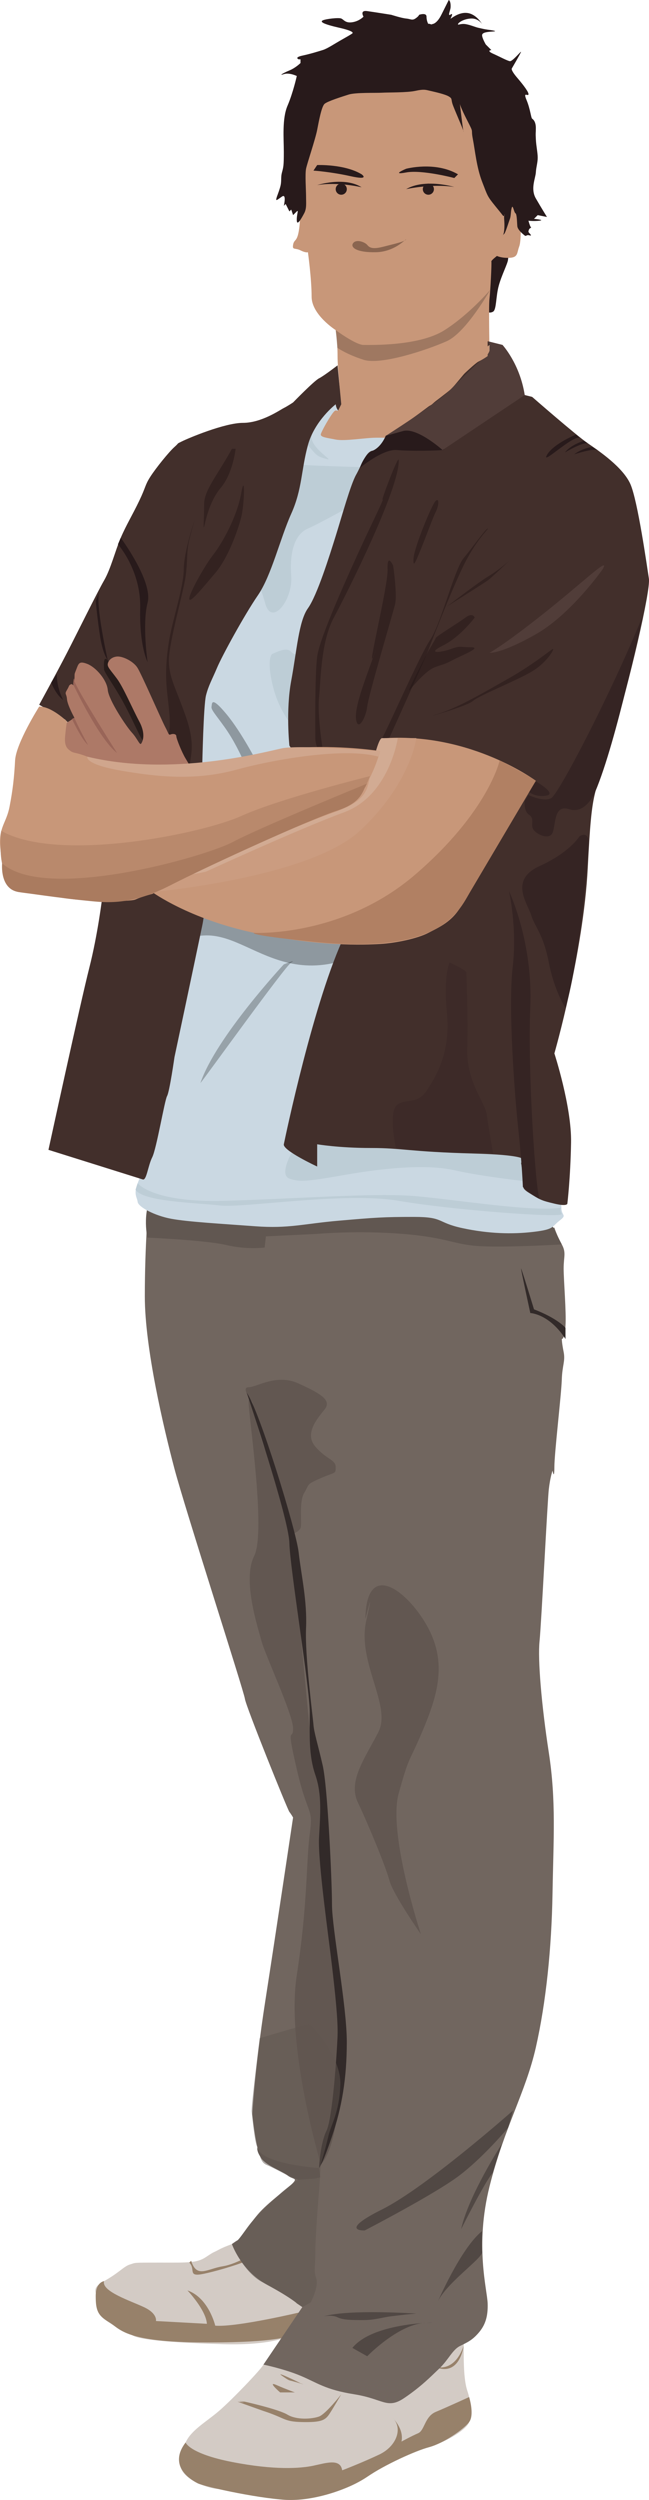 <?xml version="1.0" encoding="utf-8"?>
<!-- Generator: Adobe Illustrator 16.0.0, SVG Export Plug-In . SVG Version: 6.00 Build 0)  -->
<!DOCTYPE svg PUBLIC "-//W3C//DTD SVG 1.1//EN" "http://www.w3.org/Graphics/SVG/1.1/DTD/svg11.dtd">
<svg version="1.1" xmlns="http://www.w3.org/2000/svg" xmlns:xlink="http://www.w3.org/1999/xlink" x="0px" y="0px"
	 width="75.148px" height="289.264px" viewBox="0 0 75.148 289.264" enable-background="new 0 0 75.148 289.264"
	 xml:space="preserve">
<g id="shadow">
</g>
<g id="zarovky" display="none">
	<g id="bulp_1_" display="inline">
		<path fill="#9BC262" d="M201.55,61.658c-7.923,0-9.173-0.625-9.173,2.294c0,2.917,5.212,0.625,5.212,3.855
			c0,3.232,3.961,4.901,3.961,4.901s3.961-1.669,3.961-4.901c0-3.23,5.213-0.938,5.213-3.855
			C210.724,61.033,209.474,61.658,201.55,61.658z"/>
		<path fill="#9BC262" d="M202.175,11.623h-1.25c-9.486,0-18.555,5.212-18.555,17.825c0,12.613,7.714,19.285,7.714,19.285
			s0,5.838,0,8.547c0,2.71,1.771,2.607,1.771,2.607h9.694h9.694c0,0,1.772,0.103,1.772-2.607c0-2.709,0-8.547,0-8.547
			s7.713-6.672,7.713-19.285C220.73,16.835,211.662,11.623,202.175,11.623z M208.118,46.074v8.991h-6.567v-0.053h-6.566v-8.991
			c0,0-7.506-7.661-7.506-16.652s6.958-12.978,14.072-12.978v0.053c7.115,0,14.072,3.987,14.072,12.978
			S208.118,46.074,208.118,46.074z"/>
	</g>
	<g id="bulp_2_" display="inline">
		<path fill="#A2C868" d="M116.098,168.678c-15.605,0-18.068-1.231-18.068,4.52c0,5.745,10.266,1.231,10.266,7.594
			c0,6.365,7.802,9.652,7.802,9.652s7.802-3.287,7.802-9.652c0-6.362,10.267-1.849,10.267-7.594
			C134.167,167.446,131.705,168.678,116.098,168.678z"/>
		<path fill="#A2C868" d="M117.33,70.123h-2.464c-18.686,0-36.547,10.267-36.547,35.11c0,24.844,15.195,37.986,15.195,37.986
			s0,11.498,0,16.836c0,5.337,3.489,5.135,3.489,5.135h19.095h19.095c0,0,3.49,0.202,3.49-5.135c0-5.338,0-16.836,0-16.836
			s15.194-13.143,15.194-37.986C153.877,80.39,136.016,70.123,117.33,70.123z M129.034,137.982v17.709h-12.936v-0.104h-12.935
			v-17.709c0,0-14.783-15.091-14.783-32.8s13.705-25.563,27.718-25.563v0.104c14.014,0,27.719,7.853,27.719,25.562
			C143.817,122.891,129.034,137.982,129.034,137.982z"/>
	</g>
	<g id="bulp_3_" display="inline">
		<path fill="#A0C666" d="M42.545,94.594c-12.008,0-13.903-0.948-13.903,3.478c0,4.421,7.9,0.947,7.9,5.843
			c0,4.898,6.003,7.428,6.003,7.428s6.003-2.529,6.003-7.428c0-4.896,7.9-1.422,7.9-5.843
			C56.449,93.646,54.555,94.594,42.545,94.594z"/>
		<path fill="#A0C666" d="M43.493,18.754h-1.896c-14.379,0-28.124,7.901-28.124,27.017c0,19.117,11.692,29.23,11.692,29.23
			s0,8.849,0,12.956s2.685,3.951,2.685,3.951h14.694h14.694c0,0,2.686,0.156,2.686-3.951s0-12.956,0-12.956
			s11.692-10.113,11.692-29.23C71.616,26.655,57.872,18.754,43.493,18.754z M52.499,70.973V84.6h-9.954v-0.08h-9.954V70.893
			c0,0-11.375-11.612-11.375-25.239s10.546-19.671,21.329-19.671v0.08c10.784,0,21.33,6.043,21.33,19.67
			C63.875,59.36,52.499,70.973,52.499,70.973z"/>
	</g>
	<g id="bulp_4_" display="inline">
		<path fill="#9AC161" d="M-34.325,128.78c-10.823,0-12.531-0.854-12.531,3.135c0,3.984,7.12,0.854,7.12,5.266
			c0,4.416,5.411,6.695,5.411,6.695s5.411-2.279,5.411-6.695c0-4.412,7.121-1.281,7.121-5.266
			C-21.793,127.926-23.5,128.78-34.325,128.78z"/>
		<path fill="#9AC161" d="M-33.47,60.427h-1.708c-12.959,0-25.348,7.121-25.348,24.351s10.538,26.345,10.538,26.345
			s0,7.976,0,11.678c0,3.701,2.42,3.561,2.42,3.561h13.243h13.244c0,0,2.42,0.141,2.42-3.561c0-3.702,0-11.678,0-11.678
			s10.538-9.115,10.538-26.345S-20.511,60.427-33.47,60.427z M-25.353,107.491v12.281h-8.972v-0.071h-8.971v-12.282
			c0,0-10.252-10.466-10.252-22.748c0-12.281,9.505-17.729,19.224-17.729v0.072c9.72,0,19.225,5.445,19.225,17.728
			S-25.353,107.491-25.353,107.491z"/>
	</g>
	<g id="bulp_5_" display="inline">
		<path fill="#8FB455" d="M203.015-9.351c-7.407,0-8.576-0.585-8.576,2.146c0,2.727,4.873,0.584,4.873,3.604
			c0,3.021,3.703,4.582,3.703,4.582s3.703-1.561,3.703-4.582c0-3.02,4.872-0.877,4.872-3.604
			C211.59-9.936,210.422-9.351,203.015-9.351z"/>
		<path fill="#8FB455" d="M203.599-56.127h-1.169c-8.869,0-17.346,4.873-17.346,16.664s7.211,18.029,7.211,18.029s0,5.457,0,7.99
			s1.656,2.437,1.656,2.437h9.063h9.063c0,0,1.656,0.097,1.656-2.437s0-7.99,0-7.99s7.212-6.238,7.212-18.029
			S212.468-56.127,203.599-56.127z M209.154-23.919v8.405h-6.139v-0.05h-6.14v-8.405c0,0-7.016-7.162-7.016-15.567
			s6.504-12.132,13.156-12.132v0.049c6.65,0,13.155,3.727,13.155,12.132C216.17-31.082,209.154-23.919,209.154-23.919z"/>
	</g>
	<g id="bulp_6_" display="inline">
		<path fill="#9BBB65" d="M99.413,27.588c-11.239,0-13.014-0.888-13.014,3.257c0,4.138,7.395,0.886,7.395,5.469
			c0,4.585,5.619,6.953,5.619,6.953s5.62-2.368,5.62-6.953c0-4.583,7.395-1.331,7.395-5.469
			C112.427,26.7,110.655,27.588,99.413,27.588z"/>
		<path fill="#9BBB65" d="M100.3-43.4h-1.774c-13.459,0-26.325,7.396-26.325,25.29c0,17.894,10.944,27.361,10.944,27.361
			s0,8.281,0,12.126s2.514,3.698,2.514,3.698h13.754h13.754c0,0,2.514,0.146,2.514-3.698s0-12.126,0-12.126
			s10.945-9.468,10.945-27.361C126.625-36.005,113.759-43.4,100.3-43.4z M108.73,5.479v12.756h-9.317v-0.076h-9.316V5.403
			c0,0-10.648-10.869-10.648-23.625c0-12.755,9.871-18.412,19.965-18.412v0.075c10.095,0,19.966,5.656,19.966,18.411
			C119.378-5.391,108.73,5.479,108.73,5.479z"/>
	</g>
	<g id="bulp_7_" display="inline">
		<path fill="#9BC262" d="M8.77,103.021c-3.89,0-4.504-0.308-4.504,1.127c0,1.432,2.559,0.307,2.559,1.893
			c0,1.587,1.945,2.406,1.945,2.406s1.945-0.819,1.945-2.406c0-1.586,2.559-0.461,2.559-1.893
			C13.274,102.714,12.661,103.021,8.77,103.021z"/>
		<path fill="#9BC262" d="M9.078,78.451H8.463c-4.658,0-9.111,2.56-9.111,8.753c0,6.193,3.788,9.47,3.788,9.47s0,2.866,0,4.197
			c0,1.331,0.87,1.28,0.87,1.28h4.76h4.76c0,0,0.87,0.051,0.87-1.28c0-1.331,0-4.197,0-4.197s3.789-3.277,3.789-9.47
			C18.189,81.011,13.736,78.451,9.078,78.451z M11.995,95.369v4.415H8.77v-0.026H5.545v-4.415c0,0-3.685-3.762-3.685-8.177
			c0-4.415,3.417-6.373,6.91-6.373v0.026c3.494,0,6.911,1.958,6.911,6.373C15.681,91.607,11.995,95.369,11.995,95.369z"/>
	</g>
	<g id="bulp_8_" display="inline">
		<path fill="#A2C16E" d="M125.354,55.817c-3.89,0-4.504-0.307-4.504,1.127c0,1.433,2.559,0.307,2.559,1.893
			c0,1.587,1.945,2.407,1.945,2.407s1.945-0.82,1.945-2.407c0-1.586,2.559-0.46,2.559-1.893
			C129.859,55.51,129.246,55.817,125.354,55.817z"/>
		<path fill="#A2C16E" d="M125.662,31.248h-0.614c-4.658,0-9.111,2.56-9.111,8.753c0,6.193,3.788,9.47,3.788,9.47s0,2.866,0,4.197
			c0,1.331,0.87,1.28,0.87,1.28h4.76h4.76c0,0,0.87,0.051,0.87-1.28c0-1.331,0-4.197,0-4.197s3.789-3.277,3.789-9.47
			C134.773,33.807,130.32,31.248,125.662,31.248z M128.579,48.166v4.415h-3.225v-0.026h-3.225v-4.415c0,0-3.685-3.762-3.685-8.177
			c0-4.415,3.417-6.373,6.91-6.373v0.026c3.494,0,6.911,1.958,6.911,6.373C132.265,44.403,128.579,48.166,128.579,48.166z"/>
	</g>
	<g id="bulp_9_" display="inline">
		<path fill="#99B962" d="M146.661-23.369c-3.89,0-4.504-0.307-4.504,1.127c0,1.433,2.559,0.307,2.559,1.893
			c0,1.587,1.945,2.407,1.945,2.407s1.945-0.82,1.945-2.407c0-1.586,2.559-0.46,2.559-1.893
			C151.166-23.676,150.552-23.369,146.661-23.369z"/>
		<path fill="#99B962" d="M146.969-47.939h-0.614c-4.658,0-9.111,2.56-9.111,8.753c0,6.193,3.788,9.47,3.788,9.47s0,2.866,0,4.197
			c0,1.331,0.87,1.28,0.87,1.28h4.76h4.76c0,0,0.87,0.051,0.87-1.28c0-1.331,0-4.197,0-4.197s3.789-3.277,3.789-9.47
			C156.08-45.379,151.627-47.939,146.969-47.939z M149.886-31.021v4.415h-3.225v-0.026h-3.225v-4.415c0,0-3.685-3.762-3.685-8.177
			c0-4.415,3.417-6.373,6.91-6.373v0.026c3.494,0,6.911,1.958,6.911,6.373C153.572-34.783,149.886-31.021,149.886-31.021z"/>
	</g>
	<g id="bulp_10_" display="inline">
		<path fill="#A2C16B" d="M256.261-14.854c-3.891,0-4.504-0.307-4.504,1.127c0,1.433,2.559,0.307,2.559,1.893
			c0,1.587,1.945,2.407,1.945,2.407s1.945-0.82,1.945-2.407c0-1.586,2.559-0.46,2.559-1.893
			C260.765-15.161,260.152-14.854,256.261-14.854z"/>
		<path fill="#A2C16B" d="M256.568-39.424h-0.613c-4.658,0-9.111,2.56-9.111,8.753c0,6.193,3.787,9.47,3.787,9.47s0,2.866,0,4.197
			c0,1.331,0.871,1.28,0.871,1.28h4.76h4.76c0,0,0.87,0.051,0.87-1.28c0-1.331,0-4.197,0-4.197s3.788-3.277,3.788-9.47
			C265.679-36.864,261.226-39.424,256.568-39.424z M259.486-22.506v4.415h-3.225v-0.026h-3.225v-4.415c0,0-3.686-3.762-3.686-8.177
			c0-4.415,3.416-6.373,6.91-6.373v0.026c3.494,0,6.91,1.958,6.91,6.373C263.171-26.268,259.486-22.506,259.486-22.506z"/>
	</g>
	<g id="bulp_11_" display="inline">
		<path fill="#99BE5F" d="M330.831,22.408c-3.89,0-4.504-0.307-4.504,1.127c0,1.433,2.56,0.307,2.56,1.893
			c0,1.587,1.944,2.407,1.944,2.407s1.945-0.82,1.945-2.407c0-1.586,2.56-0.46,2.56-1.893
			C335.335,22.101,334.722,22.408,330.831,22.408z"/>
		<path fill="#99BE5F" d="M331.138-2.162h-0.614c-4.658,0-9.111,2.56-9.111,8.753c0,6.193,3.788,9.47,3.788,9.47s0,2.866,0,4.197
			c0,1.331,0.87,1.28,0.87,1.28h4.76h4.761c0,0,0.869,0.051,0.869-1.28c0-1.331,0-4.197,0-4.197s3.789-3.277,3.789-9.47
			C340.25,0.398,335.796-2.162,331.138-2.162z M334.055,14.756v4.415h-3.225v-0.026h-3.225V14.73c0,0-3.685-3.762-3.685-8.177
			c0-4.415,3.416-6.373,6.909-6.373v0.026c3.494,0,6.911,1.958,6.911,6.373C337.742,10.994,334.055,14.756,334.055,14.756z"/>
	</g>
	<g id="bulp_12_" display="inline">
		<path fill="#A4C96B" d="M291.508,172.826c-15.868,0-18.374-1.253-18.374,4.599c0,5.842,10.44,1.251,10.44,7.722
			c0,6.473,7.934,9.816,7.934,9.816s7.935-3.344,7.935-9.816c0-6.471,10.44-1.88,10.44-7.722
			C309.883,171.573,307.38,172.826,291.508,172.826z"/>
		<path fill="#A4C96B" d="M292.761,72.601h-2.505c-19.003,0-37.167,10.441-37.167,35.706c0,25.264,15.451,38.631,15.451,38.631
			s0,11.691,0,17.12s3.549,5.222,3.549,5.222h19.419h19.419c0,0,3.549,0.207,3.549-5.222s0-17.12,0-17.12
			s15.453-13.367,15.453-38.631C329.929,83.042,311.763,72.601,292.761,72.601z M304.664,141.612v18.01h-13.155v-0.107h-13.153
			v-18.01c0,0-15.034-15.346-15.034-33.354s13.937-25.996,28.188-25.996v0.106c14.252,0,28.188,7.986,28.188,25.993
			C319.697,126.266,304.664,141.612,304.664,141.612z"/>
	</g>
	<g id="bulp_13_" display="inline">
		<path fill="#A4C86D" d="M290.054,37.024c-8.855,0-10.253-0.699-10.253,2.566c0,3.26,5.825,0.698,5.825,4.309
			c0,3.612,4.428,5.478,4.428,5.478s4.427-1.866,4.427-5.478c0-3.611,5.825-1.049,5.825-4.309
			C300.306,36.325,298.91,37.024,290.054,37.024z"/>
		<path fill="#A4C86D" d="M290.752-18.902h-1.397c-10.604,0-20.739,5.826-20.739,19.924c0,14.097,8.622,21.556,8.622,21.556
			s0,6.524,0,9.553s1.98,2.914,1.98,2.914h10.836h10.835c0,0,1.979,0.115,1.979-2.914s0-9.553,0-9.553s8.624-7.459,8.624-21.556
			C311.493-13.076,301.356-18.902,290.752-18.902z M297.394,19.606v10.049h-7.34v-0.06h-7.34V19.546c0,0-8.39-8.563-8.39-18.612
			s7.776-14.506,15.729-14.506v0.06c7.952,0,15.729,4.456,15.729,14.504C305.783,11.043,297.394,19.606,297.394,19.606z"/>
	</g>
	<g id="bulp_14_" display="inline">
		<path fill="#9BC262" d="M351.536,101.326c-10.355,0-11.99-0.817-11.99,3.001c0,3.813,6.813,0.815,6.813,5.039
			s5.178,6.405,5.178,6.405s5.178-2.182,5.178-6.405s6.813-1.227,6.813-5.039C363.527,100.509,361.893,101.326,351.536,101.326z"/>
		<path fill="#9BC262" d="M352.353,35.921h-1.635c-12.4,0-24.254,6.813-24.254,23.301c0,16.487,10.082,25.21,10.082,25.21
			s0,7.63,0,11.172c0,3.542,2.316,3.407,2.316,3.407h12.673h12.672c0,0,2.315,0.135,2.315-3.407c0-3.542,0-11.172,0-11.172
			s10.086-8.723,10.086-25.21C376.609,42.734,364.753,35.921,352.353,35.921z M360.121,80.957v11.752h-8.585v-0.07h-8.584V80.886
			c0,0-9.812-10.015-9.812-21.767s9.096-16.965,18.396-16.965v0.07c9.301,0,18.396,5.211,18.396,16.963
			C369.931,70.941,360.121,80.957,360.121,80.957z"/>
	</g>
	<g id="bulp_15_" display="inline">
		<path fill="#93B959" d="M347.226,180.801c-6.896,0-7.984-0.545-7.984,1.998c0,2.539,4.537,0.543,4.537,3.355
			s3.447,4.266,3.447,4.266s3.447-1.453,3.447-4.266s4.537-0.816,4.537-3.355C355.21,180.256,354.124,180.801,347.226,180.801z"/>
		<path fill="#93B959" d="M347.77,137.246h-1.089c-8.258,0-16.15,4.537-16.15,15.516c0,10.979,6.714,16.789,6.714,16.789
			s0,5.08,0,7.439c0,2.358,1.542,2.269,1.542,2.269h8.439h8.438c0,0,1.542,0.09,1.542-2.269c0-2.359,0-7.439,0-7.439
			s6.717-5.81,6.717-16.789C363.923,141.783,356.029,137.246,347.77,137.246z M352.943,167.236v7.826h-5.717v-0.047h-5.717v-7.826
			c0,0-6.533-6.67-6.533-14.495c0-7.826,6.057-11.298,12.25-11.298v0.047c6.193,0,12.25,3.471,12.25,11.296
			C359.476,160.566,352.943,167.236,352.943,167.236z"/>
	</g>
	<g id="bulp_16_" display="inline">
		<path fill="#9DC363" d="M391.445,198.096c-4.01,0-4.643-0.316-4.643,1.162c0,1.477,2.639,0.316,2.639,1.951
			c0,1.636,2.004,2.48,2.004,2.48s2.005-0.845,2.005-2.48c0-1.635,2.638-0.475,2.638-1.951
			C396.087,197.779,395.456,198.096,391.445,198.096z"/>
		<path fill="#9DC363" d="M391.761,172.771h-0.633c-4.801,0-9.391,2.638-9.391,9.021c0,6.385,3.903,9.762,3.903,9.762
			s0,2.954,0,4.326c0,1.371,0.897,1.318,0.897,1.318h4.906h4.906c0,0,0.897,0.053,0.897-1.318c0-1.372,0-4.326,0-4.326
			s3.905-3.377,3.905-9.762C401.154,175.409,396.563,172.771,391.761,172.771z M394.769,190.209v4.551h-3.324v-0.027h-3.323v-4.551
			c0,0-3.799-3.877-3.799-8.428s3.521-6.568,7.122-6.568v0.026c3.602,0,7.123,2.018,7.123,6.567
			C398.568,186.331,394.769,190.209,394.769,190.209z"/>
	</g>
</g>
<g id="windows" display="none">
	<polyline display="inline" fill="#0D0E0A" points="60.115,42.463 60.759,32.588 312.765,54.316 312.765,137.316 60.33,140.316 	"/>
	<polygon display="inline" fill="#E3ECFB" points="62.898,35.525 159.765,44.063 159.765,137.316 60.473,138.535 	"/>
	<polygon display="inline" fill="#E3ECFB" points="161.609,137.091 162.656,43.993 242.765,52.18 242.765,136.316 	"/>
	<polygon display="inline" fill="#E3ECFB" points="245.765,134.316 245.765,52.316 310.765,57.332 310.765,135.316 	"/>
	<g display="inline">
		<defs>
			<polygon id="SVGID_1_" points="161.609,137.091 162.656,43.993 242.765,52.18 242.765,136.316 			"/>
		</defs>
		<clipPath id="SVGID_2_">
			<use xlink:href="#SVGID_1_"  overflow="visible"/>
		</clipPath>
		<polygon clip-path="url(#SVGID_2_)" fill="#D8DCE7" points="214.876,138.696 214.265,86.411 208.599,78.797 203.765,80.316 
			203.765,138.316 		"/>
		<path clip-path="url(#SVGID_2_)" fill="#F1F5F8" d="M203.931,138.15l-0.916-65.834h-9.25c0,0,1,7.583-11,2.625l1.5,63.755
			L203.931,138.15z"/>
		<path clip-path="url(#SVGID_2_)" fill="#D8DCE7" d="M161.265,92.818c0,0,4.083-4.696,17-4.696s16.5,4.654,16.5,4.654v44.541
			l-34.417,0.584L161.265,92.818z"/>
	</g>
	<g display="inline">
		<defs>
			<polygon id="SVGID_3_" points="62.898,35.525 159.765,44.063 159.765,137.316 60.473,138.535 			"/>
		</defs>
		<clipPath id="SVGID_4_">
			<use xlink:href="#SVGID_3_"  overflow="visible"/>
		</clipPath>
		<polygon clip-path="url(#SVGID_4_)" fill="#D8DDE4" points="111.599,37.766 139.765,40.252 142.432,146.849 108.599,141.816 		"/>
		<polygon clip-path="url(#SVGID_4_)" fill="#D8DDE4" points="103.908,37.314 102.798,142.316 51.765,142.316 59.042,32.164 		"/>
		<polygon clip-path="url(#SVGID_4_)" fill="#CDD3DC" points="103.908,37.314 111.599,37.766 110.152,142.316 97.328,141.476 		"/>
	</g>
</g>
<g id="main" display="none">
	<g id="bulp" display="inline">
		<path fill="#FFFFFF" d="M197.939,163.041c-23.781,0-27.533-1.876-27.533,6.887c0,8.755,15.645,1.877,15.645,11.571
			c0,9.7,11.889,14.71,11.889,14.71s11.888-5.01,11.888-14.71c0-9.694,15.645-2.816,15.645-11.571
			C225.471,161.165,221.718,163.041,197.939,163.041z"/>
		<path fill="#FFFFFF" d="M199.816,12.864h-3.755c-28.473,0-55.691,15.645-55.691,53.5c0,37.855,23.154,57.882,23.154,57.882
			s0,17.521,0,25.654s5.317,7.825,5.317,7.825h29.098h29.096c0,0,5.318,0.308,5.318-7.825s0-25.654,0-25.654
			s23.153-20.027,23.153-57.882C255.506,28.508,228.289,12.864,199.816,12.864z M217.649,116.268v26.984h-19.71v-0.157h-19.711
			v-26.985c0,0-22.527-22.995-22.527-49.98s20.885-38.953,42.238-38.953v0.158c21.354,0,42.236,11.967,42.236,38.952
			S217.649,116.268,217.649,116.268z"/>
	</g>
</g>
<g id="person2" display="none">
	<path display="inline" fill="#FBF4EE" d="M306.385,226.605c0-0.144-2.231,4.605-3.526,5.9c-1.295,1.296-1.727,2.951-0.432,4.678
		c1.295,1.728,4.39,1.512,6.836,0.576c2.447-0.936,3.455-3.67,3.814-4.894s1.655-0.792,2.519-1.871
		c0.864-1.079,1.439-3.813,1.439-3.813L306.385,226.605z"/>
	<path display="inline" fill="#FBF4EE" d="M325.671,229.412c0,0-0.432,2.375,2.662,3.094c3.094,0.72,4.39,2.663,5.541,4.174
		c1.151,1.512,3.526,1.871,6.549,1.655c3.021-0.216,4.605-1.151,2.807-3.31c-1.799-2.159-2.734-3.238-4.462-4.318
		c-1.728-1.079-8.348-5.037-8.348-5.037L325.671,229.412z"/>
	<path id="noha_8_" display="inline" fill="#FEB785" d="M307.321,226.03c0,0-0.792,2.59-2.015,4.029c0,0-1.871,1.583,1.008,1.799
		c2.878,0.216,5.108,0.072,6.691-2.087c1.584-2.158,2.375-3.31,2.375-3.31s-3.598-2.807-3.814-2.879
		C311.351,223.512,307.321,226.03,307.321,226.03z"/>
	<path id="noha_4_" display="inline" fill="#FEB785" d="M328.765,228.261c0,0,2.087,3.382,3.814,3.67
		c1.727,0.288,5.828,0.216,6.836-0.144c1.008-0.36-2.734-3.095-2.734-3.095s-0.504-2.662-3.383-2.807
		C330.42,225.742,328.765,228.261,328.765,228.261z"/>
	<path id="kalhtoy_2_" display="inline" fill="#344253" d="M315.884,227.541c0,0-3.383-0.936-5.325-1.583s-3.742,0.863-4.605,0.72
		c-0.864-0.145,0.144-7.412,0.216-11.945c0.072-4.534-0.863-24.971-0.647-26.41s-0.504-1.296,0.216-1.439s-0.936,0.936,0,0
		s1.512-0.792,0.863-1.224c-0.647-0.432-0.72,0.216-0.647-0.432c0.071-0.647-0.36,1.151,0,0s0.575-0.752,0.647-1.295
		c0.145-1.08,0.648-0.145,0.145-1.367c-0.504-1.224-0.648-0.647-0.504-1.224c0.144-0.576-0.504,1.224,0,0s0.575-1.224,0.647-1.511
		c0.071-0.288,0.071-0.504,0.216-0.936c0.145-0.433,0.072,0.359,0.145-1.08c0.071-1.439-0.433-14.176-2.016-20.652
		s-2.015-20.726-1.943-23.388c0.072-2.664,3.599-6.549,3.599-6.549l34.11,3.021c0,0,1.15,2.088,1.15,6.908
		c0,4.822-1.15,15.904-2.662,21.878c-1.512,5.973-2.52,16.623-3.022,18.638c-0.504,2.015-0.072,3.67,0.144,4.678
		c0.217,1.007,1.08,2.59,1.08,3.022c0,0.432,0.215,0.791,0.144,1.438c-0.071,0.648-0.071,1.224-0.071,1.8
		c0,0.575,0.071,12.161,0.287,20.005s1.008,17.918,1.008,17.918l-2.375,2.159c0,0-1.151-1.943-3.383-1.655
		c-2.23,0.288-4.533,2.663-6.764,2.663s-1.584-0.145-1.584-0.145s0.217-3.166-0.215-5.541c-0.432-2.374-0.792-3.67-0.288-5.037
		c0.503-1.367,0.503-0.504,0.432-2.807s-1.799-18.565-1.583-22.236c0.216-3.67,0.359-4.102-0.432-5.828
		c-0.792-1.728-1.439-2.159-1.008-3.526s1.367-0.936,1.151-2.23c-0.216-1.296-0.863-1.224-0.936-2.591
		c-0.071-1.367,0.647-18.71,0.288-21.589c-0.216,0.072-0.576,4.246-1.151,13.889c0,0-0.216,6.765-0.647,8.275
		c-0.432,1.512-0.36,2.231,0.072,2.807c0.432,0.576,0.287,1.512,0.144,2.159s-0.216-0.216-0.433,0.936
		c-0.215,1.151-0.359,2.158-0.071,3.094s0,3.167-0.504,4.03c-0.503,0.863,0.575,10.65-0.144,14.32c-0.72,3.67-0.288,6.62-0.072,8.42
		c0.216,1.799-0.432,7.483-0.504,8.923S318.978,227.973,315.884,227.541z"/>
	<g display="inline">
		<defs>
			<path id="SVGID_5_" d="M315.884,227.541c0,0-3.383-0.936-5.325-1.583s-3.742,0.863-4.605,0.72
				c-0.864-0.145,0.144-7.412,0.216-11.945c0.072-4.534-0.863-24.971-0.647-26.41s-0.504-1.296,0.216-1.439s-0.936,0.936,0,0
				s1.512-0.792,0.863-1.224c-0.647-0.432-0.72,0.216-0.647-0.432c0.071-0.647-0.36,1.151,0,0s0.575-0.752,0.647-1.295
				c0.145-1.08,0.648-0.145,0.145-1.367c-0.504-1.224-0.648-0.647-0.504-1.224c0.144-0.576-0.504,1.224,0,0s0.575-1.224,0.647-1.511
				c0.071-0.288,0.071-0.504,0.216-0.936c0.145-0.433,0.072,0.359,0.145-1.08c0.071-1.439-0.433-14.176-2.016-20.652
				s-2.015-20.726-1.943-23.388c0.072-2.664,3.599-6.549,3.599-6.549l34.11,3.021c0,0,1.15,2.088,1.15,6.908
				c0,4.822-1.15,15.904-2.662,21.878c-1.512,5.973-2.52,16.623-3.022,18.638c-0.504,2.015-0.072,3.67,0.144,4.678
				c0.217,1.007,1.08,2.59,1.08,3.022c0,0.432,0.215,0.791,0.144,1.438c-0.071,0.648-0.071,1.224-0.071,1.8
				c0,0.575,0.071,12.161,0.287,20.005s1.008,17.918,1.008,17.918l-2.375,2.159c0,0-1.151-1.943-3.383-1.655
				c-2.23,0.288-4.533,2.663-6.764,2.663s-1.584-0.145-1.584-0.145s0.217-3.166-0.215-5.541c-0.432-2.374-0.792-3.67-0.288-5.037
				c0.503-1.367,0.503-0.504,0.432-2.807s-1.799-18.565-1.583-22.236c0.216-3.67,0.359-4.102-0.432-5.828
				c-0.792-1.728-1.439-2.159-1.008-3.526s1.367-0.936,1.151-2.23c-0.216-1.296-0.863-1.224-0.936-2.591
				c-0.071-1.367,0.647-18.71,0.288-21.589c-0.216,0.072-0.576,4.246-1.151,13.889c0,0-0.216,6.765-0.647,8.275
				c-0.432,1.512-0.36,2.231,0.072,2.807c0.432,0.576,0.287,1.512,0.144,2.159s-0.216-0.216-0.433,0.936
				c-0.215,1.151-0.359,2.158-0.071,3.094s0,3.167-0.504,4.03c-0.503,0.863,0.575,10.65-0.144,14.32
				c-0.72,3.67-0.288,6.62-0.072,8.42c0.216,1.799-0.432,7.483-0.504,8.923S318.978,227.973,315.884,227.541z"/>
		</defs>
		<clipPath id="SVGID_6_">
			<use xlink:href="#SVGID_5_"  overflow="visible"/>
		</clipPath>
		<path clip-path="url(#SVGID_6_)" fill="#222B33" d="M329.989,148.42c0,0,9.463,6.404,11.19-3.563l-0.396-0.396
			c0,0-0.827,5.685-4.605,5.505c-3.777-0.18-5.828-2.051-5.757-2.159c0.072-0.107-0.504,0.468-0.504,0.468l-0.071,0.18
			L329.989,148.42z"/>
		<path clip-path="url(#SVGID_6_)" fill="#202932" d="M305.089,216.603c0,0,4.318,3.454,4.318,3.167
			c0-0.288-0.959-0.864-0.576-5.374c0.385-4.51,0.674-5.619,0.48-5.853c-0.48-0.575-4.701,2.879-4.701,2.879L305.089,216.603z"/>
		<path clip-path="url(#SVGID_6_)" fill="#202932" d="M305.57,218.426c0,0,4.99,3.742,4.797,3.454
			c-0.191-0.288-5.277-1.728-5.277-1.728L305.57,218.426z"/>
		<path clip-path="url(#SVGID_6_)" fill="#202932" d="M315.165,219.385c0,0,0.093,0.048,0.255,0.139
			c0.75,0.422,2.99,1.771,4.254,3.508c1.536,2.11,0.576-2.303,0.576-2.303l-4.701-1.535L315.165,219.385z"/>
		<path clip-path="url(#SVGID_6_)" fill="#202932" d="M308.256,222.611c0,0,3.454,2.555,7.521,1.691
			C315.777,224.303,310.595,226.138,308.256,222.611z"/>
		<path clip-path="url(#SVGID_6_)" fill="#202932" d="M305.845,206.888c0.036-0.144,3.707-9.282,3.887-12.161h-0.54
			c0,0-2.734,9.931-3.851,11.442C304.226,207.68,305.845,206.888,305.845,206.888z"/>
		<path clip-path="url(#SVGID_6_)" fill="#202932" d="M305.162,190.301c0,0,5.686-4.497,8.348-5.037c0,0-7.52,2.195-9.066,3.13
			C302.895,189.329,305.162,190.301,305.162,190.301z"/>
		<path clip-path="url(#SVGID_6_)" fill="#202932" d="M305.126,184.904c0.107-0.072,5.469-1.836,8.023-1.403
			c2.555,0.432-4.246-0.181-4.39-2.447s-0.108-3.886-2.375-4.317s-1.799,6.8-1.403,8.023"/>
		<path clip-path="url(#SVGID_6_)" fill="#202932" d="M321.281,178.931c0,0-5.469,4.21-6.225,4.462
			c-0.755,0.252,5.397,3.166,5.397,3.166l1.296-3.31L321.281,178.931z"/>
		<path clip-path="url(#SVGID_6_)" fill="#202932" d="M323.512,194.331c0.144,0.036,1.583,1.727,1.728,4.21
			c0.144,2.482-0.289,3.273-0.576,4.317c-0.288,1.043-0.791,3.922-0.828,4.029c-0.035,0.108-1.654-6.116-1.547-6.692
			c0.108-0.575,0.756-3.382,0.828-3.85S323.512,194.331,323.512,194.331z"/>
		<path clip-path="url(#SVGID_6_)" fill="#2F3B48" d="M337.869,203.649c0,0-1.979,3.742-2.627,6.297
			c-0.647,2.555-0.576,4.569,0.036,5.541s1.115,0.324,1.331,2.375c0.217,2.051-0.107,3.67,0,4.821
			c0.108,1.151,0.324,2.734,0.828,3.49s0.936,1.619,1.475,1.511c0.54-0.107,1.152-0.647,1.403-1.295
			c0.252-0.647,0.72-3.274,0.54-4.497c-0.18-1.224,0.216-4.714,0.072-6.261c-0.145-1.548-0.396-5.793-0.36-7.593
			C340.603,206.24,337.869,203.649,337.869,203.649z"/>
		<path clip-path="url(#SVGID_6_)" fill="#2B3742" d="M322.216,170.008c0,0,3.527,7.987,5.758,10.471c0,0-4.714-1.296-5.793-2.483
			c-1.08-1.187-1.655-2.267-1.619-3.777C320.597,172.706,322.216,170.008,322.216,170.008z"/>
		<path clip-path="url(#SVGID_6_)" fill="#2B3742" d="M322.541,180.55c0.145-0.071,4.785,3.022,7.952,3.887
			c0,0-6.226-0.504-7.7-2.303c-1.475-1.8-1.079-1.439-1.043-1.584c0.035-0.144,0.791-0.144,0.791-0.144V180.55z"/>
		<path clip-path="url(#SVGID_6_)" fill="#2B3742" d="M337.041,176.305c-0.072,0.107-2.555,4.281-4.354,5.469
			c0,0,2.591-0.791,4.318-2.734C338.732,177.096,337.041,176.305,337.041,176.305z"/>
		<path clip-path="url(#SVGID_6_)" fill="#222B33" d="M338.516,184.904c0,0-4.317,0.791-6.908,1.619c0,0,4.497,1.151,7.088,0.323
			C341.287,186.02,338.516,184.904,338.516,184.904z"/>
		<path clip-path="url(#SVGID_6_)" fill="#222B33" d="M321.605,184.724c0,0,2.555-0.72,5.397,1.044
			c2.843,1.763,2.986,1.835,2.986,1.835s-2.123-0.18-4.138-1.188c-2.016-1.008-4.498-0.575-4.498-0.575L321.605,184.724z"/>
		<path clip-path="url(#SVGID_6_)" fill="#222B33" d="M337.113,180.227c0,0-0.828,1.799-2.698,2.591
			c-1.871,0.791,3.382,1.151,3.382,1.151L337.113,180.227z"/>
		<path clip-path="url(#SVGID_6_)" fill="#222B33" d="M321.857,158.17c0-0.359,0.288-14.788,0.18-14.788
			c-0.107,0-4.93-4.065-6.152-4.749c-1.224-0.684,5.469,2.23,6.801,3.886c1.331,1.655,0.432,14.356,0.107,15.508
			S321.857,158.17,321.857,158.17z"/>
		<path clip-path="url(#SVGID_6_)" fill="#222B33" d="M314.301,131.328c0,0,2.122,12.162-1.8,14.033l0.181,0.684
			c0,0,2.626-1.08,2.843-3.274c0.215-2.196-0.145-10.362-0.576-11.442S314.301,131.328,314.301,131.328z"/>
		<path clip-path="url(#SVGID_6_)" fill="#222B33" d="M309.12,146.836c0,0-3.634,0.324-4.605-2.123
			C304.514,144.713,304.119,147.951,309.12,146.836z"/>
		<path clip-path="url(#SVGID_6_)" fill="#222B33" d="M315.165,133.379c0.108-0.035,4.174-0.107,6.477,2.051
			c0,0-3.095-1.475-6.333-0.863L315.165,133.379z"/>
		<path clip-path="url(#SVGID_6_)" fill="#222B33" d="M328.765,132.695c0,0-0.468,11.838-0.144,13.025c0,0,0.755,0.72,0.755,0.611
			c0-0.107-0.287-11.945,0.108-13.564S328.765,132.695,328.765,132.695z"/>
	</g>
	<path id="tilko_6_" display="inline" fill="#ED145B" d="M306.385,128.449c-0.239-0.176-1.296-3.383-1.296-7.916
		s0.504-5.613,1.08-7.916s0.936-1.582,0.863-3.885s0-2.52-0.359-5.541c-0.359-3.023-1.584-4.966-2.087-7.484
		c-0.504-2.519-0.792-3.311-0.936-3.814c-0.144-0.504-1.511-9.643,4.174-25.115c0.647-1.439,4.533-1.511,5.253-1.007
		c0,0-2.807,7.196-2.807,11.298s1.224,3.742,3.311,4.605c2.087,0.864,7.412,2.878,13.457,2.447s10.938,0.072,10.865-3.382
		c-0.071-3.454-1.223-12.089-1.223-12.089s2.591-0.36,3.598,0.647c0,0,1.871,8.204,1.367,14.104s-1.295,10.794-2.303,14.392
		c-1.007,3.599-1.007,7.269-0.215,9.931c0.791,2.662,2.23,7.771,2.374,10.146s2.663,9.643,1.224,12.881
		c0,0-10.219,2.951-18.278,2.016S309.839,130.969,306.385,128.449z"/>
	<path id="telo_4_" display="inline" fill="#FEB785" d="M308.976,130.752c0,0-3.598,5.973-5.254,2.592
		c-1.654-3.383-4.533-10.148-6.332-15.617s-3.886-15.398-2.879-21.228c1.008-5.829,2.375-15.184,2.447-17.703
		s3.525-11.442,8.275-11.946c4.75-0.503,6.117-0.072,9.499-1.223s5.685-1.943,5.757-4.246s-0.359-4.174,0.216-9.355
		s1.079-9.211,3.167-11.946c2.086-2.734,11.441-3.67,13.24-1.655c0,0,2.087,6.405,1.512,10.507
		c-0.576,4.102-5.326,10.074-6.405,13.097s1.224,5.757,4.462,6.621c3.238,0.863,8.852,1.08,10.578,5.325s2.447,12.377,3.095,22.524
		c0.647,10.146,1.799,12.162-1.079,19.574c-2.879,7.412-4.75,12.234-6.117,14.896s-2.734,6.045-2.734,6.045
		s-6.117-2.592-6.045-4.031c0.072-1.438,1.295-3.309-0.647-1.871c-1.943,1.439-4.966,1.801-1.512-1.223
		c3.454-3.021,6.549-3.67,7.484-5.037s2.591-6.117,3.022-10.074c0.432-3.959,1.079-10.508,0.072-14.177
		c-1.008-3.67-2.375-8.06-2.375-8.06s-15.256,0.792-15.4,0.576c-0.144-0.216-9.57-2.087-12.449-2.159
		c-2.878-0.072-9.066,1.439-9.066,1.439s-2.303,3.454-1.728,10.074c0.575,6.621,0.72,14.969,1.296,17.055
		c0.575,2.088,1.799,2.447,3.885,4.031c2.088,1.582,5.326,3.238,4.534,4.605s-2.446-0.359-3.599-1.367
		C307.896,126.795,307.033,127.299,308.976,130.752z"/>
	<path id="tilko_2_" display="inline" fill="#ED145B" d="M305.089,120.533c0-4.533,0.504-5.613,1.08-7.916s0.936-1.582,0.863-3.885
		s0-2.52-0.359-5.541c-0.359-3.023-1.584-4.966-2.087-7.484c-0.504-2.519-0.792-3.311-0.936-3.814
		c-0.144-0.504-1.511-9.643,4.174-25.115c0.647-1.439,4.533-1.511,5.253-1.007c0,0-2.807,7.196-2.807,11.298
		s1.224,3.742,3.311,4.605c2.087,0.864,7.412,2.878,13.457,2.447s10.938,0.072,10.865-3.382c-0.071-3.454-1.223-12.089-1.223-12.089
		s2.591-0.36,3.598,0.647c0,0,1.871,8.204,1.367,14.104s-1.295,10.794-2.303,14.392c-1.007,3.599-1.007,7.269-0.215,9.931
		c0.791,2.662,2.23,7.771,2.374,10.146S305.089,125.066,305.089,120.533z"/>
	<g display="inline">
		<defs>
			<path id="tilko_1_" d="M306.385,128.449c-0.239-0.176-1.296-3.383-1.296-7.916s0.504-5.613,1.08-7.916s0.936-1.582,0.863-3.885
				s0-2.52-0.359-5.541c-0.359-3.023-1.584-4.966-2.087-7.484c-0.504-2.519-0.792-3.311-0.936-3.814
				c-0.144-0.504-1.511-9.643,4.174-25.115c0.647-1.439,4.533-1.511,5.253-1.007c0,0-2.807,7.196-2.807,11.298
				s1.224,3.742,3.311,4.605c2.087,0.864,7.412,2.878,13.457,2.447s10.938,0.072,10.865-3.382
				c-0.071-3.454-1.223-12.089-1.223-12.089s2.591-0.36,3.598,0.647c0,0,1.871,8.204,1.367,14.104s-1.295,10.794-2.303,14.392
				c-1.007,3.599-1.007,7.269-0.215,9.931c0.791,2.662,2.23,7.771,2.374,10.146s2.663,9.643,1.224,12.881
				c0,0-10.219,2.951-18.278,2.016S309.839,130.969,306.385,128.449z"/>
		</defs>
		<clipPath id="tilko_3_">
			<use xlink:href="#tilko_1_"  overflow="visible"/>
		</clipPath>
		<path clip-path="url(#tilko_3_)" fill="#D11150" d="M334.738,108.301c0,0,2.447-2.088,4.822-2.375l-0.072,1.008
			c0,0-2.879,0.936-4.102,1.727C334.163,109.451,333.659,109.307,334.738,108.301z"/>
		<path clip-path="url(#tilko_3_)" fill="#DE1355" d="M305.81,100.672c0.144-0.288,10.794-0.792,14.248,0.504
			c3.454,1.294,13.385,0.791,16.479-0.072c3.095-0.863,3.814-1.439,3.814-1.439l-1.079,3.382c0,0-2.95,0.719-5.47,2.303
			c-2.518,1.584-2.086,4.102-6.188,3.525c-4.102-0.574-7.124-2.518-10.722-3.309c-3.599-0.793-8.348-1.297-10.291-1.008
			c-1.943,0.287-1.871-1.439-1.871-1.799C304.73,102.398,305.81,100.672,305.81,100.672z"/>
		<path clip-path="url(#tilko_3_)" fill="#DE1355" d="M334.523,122.477c-0.273-0.234-0.145,2.158-3.887,2.158
			s-10.002-0.646-11.441-0.359s-1.367,0.936,0.504,1.656c1.871,0.719,3.741,1.582,7.052,1.078
			C330.06,126.506,337.617,125.139,334.523,122.477z"/>
		<path clip-path="url(#tilko_3_)" fill="#DE1355" d="M303.076,87.503c0.144-0.288,3.166-2.159,5.252-3.095
			c2.088-0.935-0.143-1.007-0.359-1.079c-0.216-0.072-2.734,1.655-2.95,1.799c-0.216,0.144-1.942,0.864-1.942,0.864
			s1.295-2.015,1.799-2.303c0.504-0.288,0.432,0,1.079-0.648c0.647-0.647,1.183-1.098,1.296-1.295
			c0.575-1.008,0.575-1.368,0.215-1.368c-0.359,0-0.719,0.288-0.863-0.072c-0.144-0.36-0.504-0.863-0.504-0.863
			c-0.647,0.072-1.223,0.432-1.583,0.647s-1.511,1.295-1.511,1.295s-0.072,1.583-0.072,2.015
			C302.931,83.833,303.076,87.503,303.076,87.503z"/>
		<path clip-path="url(#tilko_3_)" fill="#D11150" d="M340.855,86.784c-0.648,0.144-1.151,0.216-0.936,1.007s0.145,0.72,0.432,1.583
			c0.288,0.863,0.432,1.223-0.145,2.159c-0.575,0.936-0.646,1.007-0.791,1.727c-0.144,0.72,0.359,0.647-0.504,1.799
			s-0.575,1.008-1.439,2.015c-0.863,1.008-0.575,0.792-1.15,1.512c-0.576,0.72-0.792,1.151-0.792,1.151
			c0.863,0,1.079,0.072,1.367-0.288c0.288-0.359,0.792-0.791,1.224-1.224c0.432-0.432,0.791-0.575,1.223-0.719
			c0.432-0.145,0.792-0.216,1.08-0.504c0.287-0.288,0.719-0.288,0.791-0.72c0.072-0.432,0.217-0.648,0.288-1.151
			c0.072-0.504,0.216-1.151,0.432-1.727s-0.144-0.216,0.144-1.224c0.289-1.007,0.576-1.511,0.648-2.015
			c0.072-0.504,0.287-0.936,0.072-1.799c-0.217-0.863-0.576-1.439-0.576-1.439L340.855,86.784z"/>
		<path clip-path="url(#tilko_3_)" fill="#D11150" d="M341.575,115.137c0,0-3.382,3.957-6.62,5.109c0,0,5.541-2.23,6.764-3.67
			C342.942,115.137,341.575,115.137,341.575,115.137z"/>
		<path clip-path="url(#tilko_3_)" fill="#D11150" d="M306.458,108.66c0,0,2.878,0.646,5.612,2.59c0,0-3.021-3.453-5.541-4.605
			C304.011,105.494,306.458,108.66,306.458,108.66z"/>
		<path clip-path="url(#tilko_3_)" fill="#D11150" d="M305.522,112.113c0,0,2.159,2.016,4.462,2.807c0,0-3.887-0.432-5.182-1.727
			S305.522,112.113,305.522,112.113z"/>
		<path clip-path="url(#tilko_3_)" fill="#D11150" d="M304.947,114.777c0.071,0.215,6.979,4.244,13.744,4.678
			c0,0-12.09-1.801-14.104-3.455S304.947,114.777,304.947,114.777z"/>
	</g>
	<g display="inline">
		<defs>
			<path id="telo_1_" d="M308.976,130.752c0,0-3.598,5.973-5.254,2.592c-1.654-3.383-4.533-10.148-6.332-15.617
				s-3.886-15.398-2.879-21.228c1.008-5.829,2.375-15.184,2.447-17.703s3.525-11.442,8.275-11.946
				c4.75-0.503,6.117-0.072,9.499-1.223s5.685-1.943,5.757-4.246s-0.359-4.174,0.216-9.355s1.079-9.211,3.167-11.946
				c2.086-2.734,11.441-3.67,13.24-1.655c0,0,2.087,6.405,1.512,10.507c-0.576,4.102-5.326,10.074-6.405,13.097
				s1.224,5.757,4.462,6.621c3.238,0.863,8.852,1.08,10.578,5.325s2.447,12.377,3.095,22.524
				c0.647,10.146,1.799,12.162-1.079,19.574c-2.879,7.412-4.75,12.234-6.117,14.896s-2.734,6.045-2.734,6.045
				s-6.117-2.592-6.045-4.031c0.072-1.438,1.295-3.309-0.647-1.871c-1.943,1.439-4.966,1.801-1.512-1.223
				c3.454-3.021,6.549-3.67,7.484-5.037s2.591-6.117,3.022-10.074c0.432-3.959,1.079-10.508,0.072-14.177
				c-1.008-3.67-2.375-8.06-2.375-8.06s-15.256,0.792-15.4,0.576c-0.144-0.216-9.57-2.087-12.449-2.159
				c-2.878-0.072-9.066,1.439-9.066,1.439s-2.303,3.454-1.728,10.074c0.575,6.621,0.72,14.969,1.296,17.055
				c0.575,2.088,1.799,2.447,3.885,4.031c2.088,1.582,5.326,3.238,4.534,4.605s-2.446-0.359-3.599-1.367
				C307.896,126.795,307.033,127.299,308.976,130.752z"/>
		</defs>
		<clipPath id="telo_2_">
			<use xlink:href="#telo_1_"  overflow="visible"/>
		</clipPath>
		<path clip-path="url(#telo_2_)" fill="#FFFFFF" d="M340.135,122.26c0,0,6.045,2.303,7.483,5.975l-1.799,0.143
			c0,0-1.079-3.957-5.613-4.965C335.673,122.404,339.488,122.189,340.135,122.26z"/>
		<path clip-path="url(#telo_2_)" fill="#F3AD7B" d="M314.158,66.491c-1.256,3.207-0.792,3.814-1.152,5.541
			c-0.359,1.727-1.007,1.439-0.072,2.734c0.936,1.295,0.721,1.943,1.871,2.663c1.152,0.72,0.721,2.015,2.16,1.583
			c1.438-0.432,2.014,0.576,2.662-0.863c0.647-1.439,0.936-1.295,0.936-2.663s0.719-1.799,0-2.735
			c-0.72-0.935-0.72-0.503-1.08-1.295c-0.359-0.792-0.719-0.36-0.791-1.727c-0.072-1.368,0-1.583,0.072-2.447
			c0.071-0.864,0.215-0.72-0.504-1.08C317.54,65.843,314.804,64.835,314.158,66.491z"/>
		<path clip-path="url(#telo_2_)" fill="#F3AD7B" d="M304.371,69.369c-2.303,6.404-3.095,6.333-3.383,12.809
			c-0.287,6.477,0.576,6.836-0.359,9.858c-0.936,3.022-1.295,1.871-1.583,5.182c-0.288,3.31,1.007,10.219,1.079,11.083
			s-0.432-4.102-0.072-8.205c0.36-4.102,0.432-5.685,0.936-7.843c0.504-2.159,1.08-2.087,1.008-6.117
			c-0.072-4.03-0.359-3.742,0.288-6.909c0.647-3.166,1.007-5.037,2.015-7.268c1.008-2.23,1.224-5.109,0.145-2.95
			C303.363,71.168,304.371,69.369,304.371,69.369z"/>
		<path clip-path="url(#telo_2_)" fill="#F3AD7B" d="M324.664,79.66c-0.171-0.479-0.72-0.72-0.504-4.75s-0.432-3.814,1.08-5.469
			c1.511-1.655,1.582-1.943,2.446-2.734c0.863-0.792,0.432-0.576,0.863-0.792c0.433-0.216,0.864-0.72,1.008,0.935
			c0.144,1.655-0.288,2.375,0.144,4.102s0.648,1.295,0.792,3.31c0.144,2.015,0.359,2.231-0.36,3.454
			c-0.719,1.224-0.719,1.511-1.583,2.303c-0.863,0.792-1.583,0.792-2.087,0.792S325.023,80.667,324.664,79.66z"/>
		<path clip-path="url(#telo_2_)" fill="#EAA573" d="M331.427,58.503c0,0-4.245,1.943-6.188,0.072
			c-1.943-1.871-3.599-3.814-3.599-4.102c0-0.288-1.007-0.432-1.296,0c-0.287,0.432-0.936,2.015-1.007,3.454
			c-0.071,1.439-0.071,3.166,0,4.03c0.071,0.863,0.288,2.59,0.504,2.59s3.454-2.087,4.174-2.806c0.72-0.72,2.806-1.583,5.037-1.943
			C331.285,59.438,331.068,59.079,331.427,58.503z"/>
		<path clip-path="url(#telo_2_)" fill="#EAA573" d="M327.686,50.299c0,0,0.936-0.432,1.942,0.576
			C329.628,50.875,329.269,48.86,327.686,50.299z"/>
		<path clip-path="url(#telo_2_)" fill="#EBA674" d="M343.949,70.232c-0.071,0.072,1.08,4.39,2.303,7.268
			c1.224,2.878,3.455,6.908,3.67,7.052c0.217,0.144,1.8,1.151,1.728-0.503c-0.071-1.655-0.144-4.39-0.575-6.117
			c-0.432-1.727-0.072-4.461-1.512-5.613s-0.144-0.936-2.446-1.943s-2.95-1.224-2.95-1.224L343.949,70.232z"/>
		<path clip-path="url(#telo_2_)" fill="#FECAA7" d="M343.662,78.148c0,0,1.151,7.844,1.151,12.521c0,4.678,0.071,6.837,0,9.067
			c-0.072,2.23,0.144,3.742,0.359,3.455c0.216-0.289,0.647,0.072,1.079-2.087c0.432-2.159,0.721-2.879,0.936-5.397
			c0.217-2.519,0.145-4.462,0.072-6.98s0.072-4.102-0.504-6.045c-0.575-1.943-0.647-2.446-1.367-3.526
			C344.669,78.076,343.302,76.062,343.662,78.148z"/>
		<path clip-path="url(#telo_2_)" fill="#EAA573" d="M342.726,109.164c0.072-0.289,0.863-3.094,2.087-2.951
			c1.224,0.145,1.079,1.656-0.288,3.383s-2.087,3.094-2.303,3.311c-0.216,0.215,0-2.375,0-2.664
			C342.222,109.955,342.726,109.164,342.726,109.164z"/>
		<path clip-path="url(#telo_2_)" fill="#EAA573" d="M347.547,117.008c1.583-3.814,2.374-4.102,2.807-5.469
			c0.432-1.367,1.151-3.023,0.432-4.822s-1.728-3.238-1.439-5.829c0.288-2.591-0.432-9.859,0.216-11.586
			c0.648-1.727,1.439-2.303,2.016-1.727c0.575,0.576,1.079,0.72,1.511,3.238s1.728,4.318,2.015,7.125
			c0.288,2.807,0.217,2.807,0.863,7.556c0.648,4.748,1.799,8.131,0.648,10.434c-1.152,2.303-2.879,3.887-4.246,5.109
			s-2.59,2.303-3.166,3.023c-0.576,0.719-1.008,0.791-1.008,0.791l-1.512-2.375C346.683,122.477,345.964,120.822,347.547,117.008z"
			/>
		<path clip-path="url(#telo_2_)" fill="#FECAA7" d="M305.593,66.274c-0.059,0.01-0.163,0.062-0.303,0.15
			c-0.863,0.547-3.072,2.512-4.374,4.744c-1.512,2.591-3.095,7.772-3.814,10.506s-0.575,5.253-1.224,6.98
			c-0.646,1.727-2.23,1.727-2.23-1.08s0.359-7.844,0.792-9.355c0.432-1.511,1.438-4.821,2.591-6.836
			c1.15-2.015,1.799-3.454,2.807-4.39c1.007-0.936,1.942-0.936,3.382-1.655"/>
		<circle clip-path="url(#telo_2_)" fill="#3B2A20" cx="325.815" cy="44.83" r="0.575"/>
		<circle clip-path="url(#telo_2_)" fill="#3B2A20" cx="333.695" cy="47.745" r="0.611"/>
		<path clip-path="url(#telo_2_)" fill="#3B2A20" d="M324.16,44.183c0,0,2.447,0.216,3.383,1.151
			C327.542,45.334,326.103,43.535,324.16,44.183z"/>
		<path clip-path="url(#telo_2_)" fill="#3B2A20" d="M332.507,46.773c0,0,2.158,0.576,2.807,1.871
			C335.314,48.644,334.378,46.629,332.507,46.773z"/>
		<path clip-path="url(#telo_2_)" fill="#3B2A20" d="M333.659,44.398c0,0,2.519,0.72,3.238,2.231
			C337.617,48.14,336.897,43.967,333.659,44.398z"/>
		<path clip-path="url(#telo_2_)" fill="#3B2A20" d="M328.189,42.023c0.12,0.262-2.23-0.36-3.741,0.216
			C324.448,42.24,327.47,40.44,328.189,42.023z"/>
	</g>
	<g display="inline">
		<path fill="#FFCC00" stroke="#000000" stroke-width="0.133" d="M325.511,92.262l-0.49,1.002c0.135-0.056,0.277-0.09,0.411-0.089
			l0.579,0.01h3.107c0.294,0,0.671-0.23,0.84-0.512l0.259-0.433c0.169-0.281,0.304-0.464,0.304-0.464l-4.307-0.053
			C325.924,91.798,325.635,92.011,325.511,92.262z"/>
		<path fill="#FFCC00" stroke="#000000" stroke-width="0.133" d="M317.486,92.262l0.488,1.002c-0.133-0.056-0.276-0.09-0.41-0.089
			l-0.58,0.01h-3.105c-0.294,0-0.672-0.23-0.841-0.512l-0.259-0.433c-0.169-0.281-0.303-0.464-0.303-0.464l4.306-0.053
			C317.072,91.798,317.362,92.011,317.486,92.262z"/>
		<path fill="#FFCC00" stroke="#000000" stroke-width="0.133" d="M321.497,96.427l-1.765,2.916l-2.246-4.331
			c-0.154-0.277-0.566-0.504-0.916-0.504h-0.898c-0.349,0-0.798-0.208-0.998-0.462l-0.309-0.391
			c-0.199-0.253-0.359-0.418-0.359-0.418l2.979-0.052l0.58-0.01c0.134,0,0.277,0.033,0.41,0.089l1.758,3.602l1.763-3.04l1.771,3.04
			l1.756-3.602c0.135-0.056,0.277-0.09,0.411-0.089l0.579,0.01l2.979,0.052c0,0-0.159,0.165-0.36,0.418l-0.308,0.391
			c-0.2,0.254-0.649,0.462-0.999,0.462h-0.897c-0.349,0-0.761,0.227-0.915,0.504l-2.246,4.331L321.497,96.427z"/>
		<path fill="#FFCC00" stroke="#000000" stroke-width="0.133" d="M321.498,93.826l-1.766,3.04l-1.758-3.602l-0.488-1.002
			c-0.124-0.251-0.414-0.464-0.704-0.539c-0.071-0.018-0.143-0.03-0.212-0.03h-3.984c-0.349,0-0.797-0.234-0.998-0.521l-0.308-0.44
			c-0.2-0.286-0.36-0.472-0.36-0.472l6.645-0.07c0.35-0.001,0.76,0.255,0.914,0.568l1.277,2.668l1.743-3.567l1.743,3.567
			l1.277-2.668c0.152-0.313,0.564-0.569,0.913-0.568l6.645,0.07c0,0-0.159,0.186-0.36,0.472l-0.308,0.44
			c-0.2,0.286-0.649,0.521-0.999,0.521h-3.983c-0.069,0-0.14,0.012-0.212,0.03c-0.29,0.075-0.579,0.288-0.703,0.539l-0.49,1.002
			l-1.756,3.602L321.498,93.826z"/>
	</g>
	<path id="hair_4_" display="inline" fill="#4B3633" d="M305.45,80.235c0,0,11.622-7.7,11.298-14.788c0,0-1.043-1.655-2.446,0.324
		s-3.922,4.893-4.174,7.16c0-0.108,0.18-2.734,1.799-5.613c1.619-2.878,1.871-4.174,0.684-3.274
		c-1.188,0.899-3.454,2.59-3.526,2.698s0-0.684,1.367-2.482c1.367-1.799,2.411-2.411,2.411-4.246s-1.763-5.217-0.288-7.412
		c1.476-2.195,4.714-4.642,5.254-7.016c0,0-0.612,1.583-3.095,2.914c0,0,1.799-2.375,4.102-6.764c0,0,2.231-4.713,5.47-6.8
		s10.038-3.598,11.98-1.116c1.943,2.483,1.656,3.13,1.656,3.13s1.115,0.972,2.303,3.706c1.188,2.735,2.662,6.009,2.59,9.895
		c0,0-0.827-4.965-1.583-6.405c0,0-0.036,2.303-0.18,4.21c-0.144,1.907,0.468,2.303,0.504,2.914
		c0.036,0.612,0.144,1.727-0.144,2.663c-0.289,0.936,0.071,3.562-0.396,5.361c-0.468,1.799-1.26,4.426,0.216,6.621l0.647,1.367
		c0,0-1.691-0.756-1.906-1.943c-0.217-1.188-1.296,0.432-0.9,2.95c0.396,2.519,2.411,4.894,0.612,8.275
		c-1.8,3.382-2.303,3.67-2.303,3.67s1.547-2.447,1.871-4.678c0.323-2.231-0.036-3.167-0.288-3.814s0.036,0-0.647,0.756
		c-0.684,0.755-1.26,1.511-1.619,2.23c-0.36,0.72-0.647,1.763-0.575,3.454c0.071,1.691-0.217,4.138-0.541,4.75
		c-0.323,0.612,0.252,2.807-1.043,5.109s-2.267,2.339-2.41,2.375c-0.145,0.036,1.727-1.511,2.158-3.634s0.18-3.167,0.18-3.167
		s-0.863,0.828-2.051,1.871s-0.971,2.087-1.691,3.814c-0.719,1.727-1.69,2.447-1.69,2.447s1.403-3.418,1.079-4.138
		c-0.324-0.72-1.295,1.439-3.166,3.058s-3.994,2.231-3.994,2.231s3.022-1.871,3.994-4.21c0.972-2.338,1.043-4.03,0.611-5.289
		s-0.791-1.043-1.115-1.223c-0.324-0.18-0.504,0.503-0.432,2.447c0.072,1.943-0.287,3.922-1.151,5.109
		c-0.863,1.188,0.647-1.187,0.36-3.886c-0.289-2.699-0.289-3.346-0.145-4.39s-0.287-1.403-0.791,0.072
		c-0.504,1.476-0.864,4.462-0.612,5.541c0.252,1.08-1.259-1.223-0.684-3.778s2.159-5.289,3.454-7.88
		c1.295-2.59,1.799-3.634,1.835-5.865s0.108-2.195,1.403-3.85c1.295-1.655,2.159-1.151,2.662-2.555
		c0.504-1.403-1.007,0.108-1.187,0.144c-0.181,0.036-0.827,1.583,0.611-1.439c1.439-3.022,0.972-3.13,2.159-4.605
		c1.188-1.476,1.583-0.576,2.303-0.864c0.719-0.288,1.043-1.043,0.936-1.799c-0.108-0.756-0.863-0.504-0.648-1.547
		c0.217-1.043,1.26-5.505,1.332-7.916c0.072-2.411-0.359-3.67-0.396-3.778c-0.035-0.108-0.611,4.318-0.611,4.318
		s-0.324-2.591-0.107-4.462c0.215-1.871,0.215-2.519-0.9-2.662c-1.115-0.144-4.82-0.18-5.793,0c-0.971,0.18-3.598,2.59-4.641,4.173
		c-1.044,1.583,1.583-2.519,2.338-3.49c0,0-0.503-0.936-1.763,0.396c-1.259,1.332-3.922,6.045-4.245,8.384
		c-0.324,2.338-0.648,5.469-0.936,7.412c-0.288,1.943-0.324,6.872-0.432,7.952c-0.108,1.079-0.217,6.477-1.404,7.916
		c0,0-0.467-1.979-0.539-3.454c0-0.18-0.072-1.188-0.468,0.288c-0.396,1.475-4.786,8.204-10.471,13.637
		c0-0.108,5.001-5.685,5.722-7.196C313.222,74.55,308.544,78.544,305.45,80.235z"/>
</g>
<g id="person1">
	<g>
		<g>
			<path fill-rule="evenodd" clip-rule="evenodd" fill="#D3CBC5" d="M30.503,273.594c-0.287,0.572-3.649,4.077-5.15,5.365
				c-1.502,1.287-3.219,2.217-3.862,3.647c-0.645,1.43-1.073,2.002-0.43,3.219c0.644,1.215,3.004,2.073,4.077,2.146
				s6.652,1.216,7.939,1.287c1.288,0.072,5.58-0.572,8.154-1.931c2.575-1.359,4.221-3.147,7.296-3.863
				c3.076-0.715,5.579-2.432,5.793-3.218c0.215-0.788,0.358-1.932-0.215-3.648c-0.571-1.716-0.357-5.222-0.429-6.009
				c-0.072-0.785-2.003-0.715-5.794,1.289c-3.79,2.002-3.79,4.004-7.51,3.218C36.653,274.31,30.789,273.021,30.503,273.594z"/>
			<g id="Shape_239_3_">
				<g>
					<path fill="#97816A" d="M36.94,279.602c-0.787,0.286-2.575,0.43-3.648-0.214s-4.936-1.502-4.936-1.502s-1.072-0.144-0.357,0
						c0.715,0.143-0.5,0-0.5,0l3.004,1.073c0,0,0.714,0.213,1.716,0.643s1.288,0.645,3.219,0.645c1.932,0,2.289-0.286,2.79-1.074
						c0.501-0.786,1.288-2.145,1.288-2.145S37.727,279.315,36.94,279.602z"/>
				</g>
			</g>
			<g id="Shape_240_3_">
				<g>
					<path fill="#97816A" d="M32.004,275.954c-1.144-0.502,0.43,0.858,0.43,0.858h1.717
						C34.15,276.813,33.148,276.455,32.004,275.954z"/>
				</g>
			</g>
			<g id="Shape_242_3_">
				<g>
					<path fill="#97816A" d="M34.648,275.708c-1.287-0.43,0.145,0.031,0.145,0.031s-3.075-1.503-2.145-0.857
						c0.16,0.109,0.289,0.197,0.394,0.269c0.506,0.334,0.479,0.257,0.894,0.374C34.244,275.613,35.937,276.138,34.648,275.708z"/>
				</g>
			</g>
			<g id="Shape_243_3_">
				<g>
					<path fill="#97816A" d="M50.27,273.817c2.979,1.325,3.408-2.369,3.408-2.369C52.605,274.532,50.526,273.908,50.27,273.817z"/>
				</g>
			</g>
			<g id="Shape_234_3_">
				<g>
					<path fill="#97816A" d="M27.069,269.088c-2.433-4.436-7.297-4.508-7.297-4.508c5.008,0.788,6.653,4.508,6.653,4.508
						S29.501,273.521,27.069,269.088z"/>
				</g>
			</g>
			<path fill-rule="evenodd" clip-rule="evenodd" fill="#D3CBC5" d="M32.648,270.589c0,0-2.003,0.787-6.867,0.644
				c-4.864-0.143-9.728-0.429-10.514-1.072c-0.788-0.644-3.863-1.431-3.863-3.219c0-1.789-1.145-2.002,0.644-3.005
				c1.789-1,2.288-1.716,3.004-1.931c0.715-0.214,0.215-0.214,3.434-0.214c3.218,0,4.29,0.071,5.364-0.644
				c1.073-0.716,0.715-0.43,1.502-0.859c0.787-0.428,2.146-0.857,2.146-0.857s9.798,2.217,10.298,3.646
				c0.501,1.432,1.003,5.866-0.428,6.653C35.938,270.518,32.648,270.589,32.648,270.589z"/>
			<g id="Shape_235_3_">
				<g>
					<path fill="#97816A" d="M25.781,262.221c-1.788,0.286-3.005,1.43-3.647-0.645l-0.215,0.216
						c0.787,0.786-0.287,1.716,1.716,1.286c2.004-0.428,4.578-1.286,4.936-1.502c0.357-0.214,1.073-1.072,1.073-1.072
						S27.57,261.935,25.781,262.221z"/>
				</g>
			</g>
			<path fill-rule="evenodd" clip-rule="evenodd" fill="#97816A" d="M21.49,282.606c0,0,0.429,1.287,5.364,2.253
				c4.936,0.966,7.939,0.752,9.442,0.429c1.5-0.321,3.111-0.858,3.326,0.537c0,0,2.252-0.858,4.29-1.824
				c2.04-0.966,2.791-3.111,1.503-4.292c0,0,1.395,1.288,1.073,2.79c0,0,1.18-0.644,1.932-0.966
				c0.751-0.321,0.751-1.932,2.038-2.468c1.289-0.537,3.863-1.717,3.863-1.717s0.644,2.039,0,2.897
				c-0.644,0.857-3.004,2.468-4.613,2.896s-5.15,2.039-7.188,3.433c-2.039,1.396-5.794,2.683-8.798,2.683
				c-3.004,0-9.979-1.502-10.837-1.931C22.026,286.897,19.452,285.288,21.49,282.606"/>
			<path fill-rule="evenodd" clip-rule="evenodd" fill="#97816A" d="M12.048,263.937c0,0-0.966,0.107-0.966,1.718
				c0,1.609,0.215,2.253,1.502,3.004c1.287,0.75,1.716,2.254,10.191,2.36c8.477,0.107,10.409-0.644,10.409-0.644l1.823-2.896
				c0,0-7.617,1.823-10.085,1.609c0,0-0.75-3.219-3.218-4.078c-2.468-0.857,0,0,0,0s2.146,2.254,2.253,3.863l-5.901-0.321
				c0,0,0.215-0.859-1.396-1.61C15.053,266.19,11.726,265.117,12.048,263.937"/>
		</g>
		<g id="kalhoty_1_">
			<path fill-rule="evenodd" clip-rule="evenodd" fill="#71665F" d="M30.503,273.594c0,0,2.359,0.482,4.291,1.288
				c1.932,0.804,2.844,1.609,6.223,2.146c3.38,0.536,3.809,1.77,5.794,0.429c1.984-1.341,3.058-2.467,4.077-3.433
				c1.019-0.967,1.502-2.146,2.359-2.575c0.859-0.43,1.396-0.645,2.146-1.502c0.75-0.858,1.127-1.824,1.073-3.434
				c-0.053-1.609-1.502-6.652,0.215-13.52c1.717-6.866,4.185-10.89,5.364-16.094c1.181-5.203,1.825-11.479,1.932-17.81
				c0.107-6.331,0.43-10.729-0.429-16.309c-0.859-5.579-1.288-10.783-1.074-12.875c0.215-2.094,0.913-16.201,1.074-17.597
				c0.161-1.394,0.429-2.146,0.429-2.146s0.215,1.18,0.215-0.429c0-1.609,0.805-8.369,0.858-10.085
				c0.054-1.717,0.428-2.146,0.215-3.22c-0.215-1.073-0.215-1.501-0.215-1.501s0.321,0.106,0.428-1.503
				c0.108-1.608-0.213-5.258-0.213-6.652c0-1.394,0.321-1.823-0.215-2.79c-0.536-0.965-0.858-1.932-0.858-1.932l-46.994-2.788
				c0,0-0.43,4.72-0.43,10.729s2.2,15.29,3.434,19.957c1.234,4.667,8.047,25.749,8.154,26.608c0.108,0.857,4.936,12.82,5.15,13.088
				c0.214,0.27,0.429,0.646,0.429,0.646s-1.985,13.304-3.219,21.243s-1.502,13.09-1.502,13.09s0.429,4.292,1.073,5.149
				c0.644,0.858,2.414,1.449,3.004,1.932c0.59,0.483,1.18,0.269,0.644,0.858c-0.537,0.591-2.951,2.307-4.078,3.648
				c-1.126,1.341-2.146,2.896-2.359,3.004c-0.215,0.107-0.645,0.43-0.645,0.43s1.02,3.057,4.078,4.72
				c3.057,1.663,3.433,2.146,3.433,2.146l0.643,0.429L30.503,273.594z"/>
			<g id="Shape_217_3_">
				<g>
					<path fill="#322A29" d="M61.832,151.496c0,0-1.502-4.936-1.502-4.722c0,0.215,1.073,5.15,1.073,5.15s2.178,0.07,4.076,3.005
						v-1.288C65.479,153.642,64.621,152.568,61.832,151.496z"/>
				</g>
			</g>
			<g id="Shape_219_3_" opacity="0.251">
				<g>
					<path fill="#322A29" d="M36.511,167.375c-1.288-1.502,0.215-3.219,1.073-4.292c0.857-1.073-0.429-1.824-3.004-3.005
						c-2.576-1.18-4.829,0.43-5.795,0.43c-0.965,0,0.43,1.717,0.43,1.717l4.721,15.235c0,0,0.644-0.215,0.857-0.643
						c0.214-0.43-0.213-3.006,0.429-4.078c0.644-1.073,0.215-0.966,1.932-1.716c1.716-0.752,1.716-0.43,1.716-1.288
						S37.797,168.877,36.511,167.375z"/>
				</g>
			</g>
			<g id="Shape_220_3_" opacity="0.251">
				<g>
					<path fill="#322A29" d="M38.012,221.235c-0.321-3.434,0-11.266-0.857-14.593c-0.858-3.324-1.181-6.115-1.288-6.651
						c-0.107-0.536-1.501-15.986-1.931-20.17c-0.429-4.186-2.253-10.301-3.004-11.589c-0.751-1.287-2.147-7.616-2.147-6.008
						c0,1.609,2.039,15.021,0.645,17.811c-1.395,2.79,0.429,8.261,0.858,9.871c0.429,1.609,3.648,8.475,3.648,10.085
						c0,1.609-0.859-0.858,0.429,4.722c1.287,5.579,1.931,4.291,1.501,7.51c-0.429,3.219-0.214,7.939-1.501,16.309
						c-1.288,8.368,2.79,21.888,2.79,21.888s2.038-1.61,2.146-10.086S38.334,224.668,38.012,221.235z"/>
				</g>
			</g>
			<g id="Shape_227_3_" opacity="0.251">
				<g>
					<path fill="#322A29" d="M48.957,200.206c1.716-4.077,2.79-7.725,0.644-11.803c-2.146-4.076-7.189-8.261-7.296-1.072
						c-0.001,0.075,1.171-4.621,0.099,0.207c-1.073,4.827,2.985,9.824,1.403,12.883c-1.609,3.11-3.541,5.686-2.36,8.153
						c1.18,2.468,3.219,7.403,3.647,9.013c0.43,1.609,3.648,6.223,3.648,6.223s-3.863-11.694-2.576-16.308
						S47.239,204.284,48.957,200.206z"/>
				</g>
			</g>
			<g id="Shape_218_3_">
				<g>
					<path fill="#322A29" d="M38.441,220.377c0-2.79-0.5-13.591-1.072-16.093c-0.572-2.505-1.002-3.792-1.073-4.722
						c-0.071-0.931-1.002-7.939-0.859-11.159c0.144-3.218-0.572-6.222-0.857-8.798c-0.287-2.574-4.579-16.522-6.009-18.453
						c0,0,4.863,14.447,4.936,17.38c0.071,2.934,2.36,16.811,2.36,19.528s-0.143,5.006,0.644,7.296
						c0.787,2.288,0.572,4.576,0.429,7.295c-0.143,2.719,1.146,11.73,1.501,14.808c0.358,3.074,0.715,6.294,0.644,8.154
						c-0.071,1.858-0.572,9.513-1.289,10.943c-0.714,1.43-0.857,4.292-0.857,4.292s0.357-0.287,1.501-3.648
						c1.145-3.362,1.717-6.725,1.717-10.943C40.158,232.036,38.441,223.166,38.441,220.377z"/>
				</g>
			</g>
			<path fill-rule="evenodd" clip-rule="evenodd" fill="#514844" d="M59.4,244.195c0,0-10.014,8.869-15.165,11.445
				c-5.15,2.575-2.002,2.432-2.002,2.432s8.01-4.148,10.873-6.295c2.86-2.145,5.721-5.58,5.721-5.58L59.4,244.195z"/>
			<path fill-rule="evenodd" clip-rule="evenodd" fill="#514844" d="M58.112,248.058c0,0-3.862,5.938-4.72,9.871
				c0,0,2.718-5.435,3.647-6.509L58.112,248.058z"/>
			<path fill-rule="evenodd" clip-rule="evenodd" fill="#514844" d="M55.823,258.145c0,0-0.072,1.716,0,2.432
				c0.072,0.715-4.362,3.72-5.222,5.937C50.602,266.513,53.32,260.146,55.823,258.145z"/>
			<path fill-rule="evenodd" clip-rule="evenodd" fill="#514844" d="M40.802,271.662l1.717,0.966c0,0,3.754-3.862,6.866-3.862
				C52.497,268.766,43.485,268.336,40.802,271.662z"/>
			<path fill-rule="evenodd" clip-rule="evenodd" fill="#514844" d="M37.476,268.015c0,0,0.965-0.215,1.609,0.107
				c0.645,0.321,1.717,0.321,3.004,0.321c1.287,0,2.252-0.321,3.111-0.429c0.858-0.107,1.823-0.215,1.823-0.215l1.181-0.107
				C48.205,267.692,40.373,267.156,37.476,268.015z"/>
			<path opacity="0.5" fill-rule="evenodd" clip-rule="evenodd" fill="#615751" d="M35.008,266.941l0.966-0.537
				c0,0,0.966-1.823,0.645-2.788c-0.322-0.966-0.108-1.074-0.108-3.004c0-1.932,0.429-7.082,0.429-7.082l0.215-3.111
				c0,0,0.536-1.824,0.857-3.219c0.323-1.395,1.289-2.79,1.396-6.009s-3.326-6.974-3.648-6.974c-0.322,0-5.687,1.608-5.687,1.608
				s-1.001,7.869-0.93,8.513c0.071,0.643,0.356,3.576,0.643,4.077s0.215,1.717,1.073,2.073c0.858,0.359,2.432,1.217,2.432,1.217
				l1.215,0.501c0,0-1.215,0.859-1.859,1.431c-0.645,0.571-2.36,2.217-3.363,3.29c-1,1.072-1.644,2.574-2.432,2.719
				c0,0,1.359,3.36,3.577,4.434C32.648,265.152,35.008,266.941,35.008,266.941z"/>
			<path fill-rule="evenodd" clip-rule="evenodd" fill="#615751" d="M17.055,143.197c0,0,6.724,0.287,9.155,0.859
				c2.433,0.572,4.435,0.286,4.435,0.286l0.144-1.288l5.864-0.285c0,0,4.722-0.43,10.015,0c5.292,0.428,5.866,1.287,9.155,1.43
				c3.291,0.144,9.227-0.215,9.227-0.215l-1.645-3.218l-43.633-2.718l-2.574,1.216C17.198,139.265,16.626,140.767,17.055,143.197z"
				/>
			<path display="none" fill-rule="evenodd" clip-rule="evenodd" fill="#514844" d="M63.977,212.008c0,0,0-5.722-0.429-9.227
				c-0.429-3.506-1.287-8.512-1.287-9.799c0-1.289-1.432-6.867-2.719-8.584c-1.288-1.717-1.001,7.581,0.572,11.301
				s2.145,8.298,1.859,9.728C61.688,206.858,62.977,210.721,63.977,212.008z"/>
			<path display="none" fill-rule="evenodd" clip-rule="evenodd" fill="#615751" d="M63.119,177.389c0,0,0.572-5.937,0.715-6.581
				c0.143-0.644,0.143,0.286,0.143-0.644s0.144-5.364,0.43-6.794c0.286-1.432-2.145-3.006-2.574-2.862
				c-0.43,0.144-4.579,1.431-5.15,3.72c-0.572,2.289,0.143,4.005,1.287,5.723c1.145,1.716,3.148,7.725,3.148,8.297
				S62.404,182.825,63.119,177.389z"/>
			<path fill-rule="evenodd" clip-rule="evenodd" fill="#615751" d="M36.94,250.849c0,0-6.796-0.43-7.153-2.433
				c-0.357-2.003,0,0,0,0s-0.214,1.145,1.646,2.217c1.86,1.073,3.075,1.574,3.075,1.574l2.003-0.143l0.572-0.144L36.94,250.849"/>
		</g>
		<g id="tricko_1_">
			<path fill-rule="evenodd" clip-rule="evenodd" fill="#CAD8E2" d="M39.282,44.881c-0.289,0.36-2.305,3.032-2.162,3.464
				c0.144,0.433-0.576,0.649,0.865,0.866c1.441,0.216,4.899,0.073,5.62,0c0.72-0.073,1.945-0.434,1.945-0.434
				s5.332,6.279,6.052,7.795c0.721,1.516,7.998,44.317,7.564,50.235c-0.431,5.918-2.665,13.136-0.647,17.971
				c2.018,4.836,6.268,12.993,6.268,12.993s0.216,0.938,0.216,1.948c0,1.01,0.72,0.794-0.216,1.515
				c-0.938,0.724-0.577,1.012-3.026,1.3c-2.449,0.288-5.188,0.217-8.213-0.433c-3.026-0.65-2.089-1.3-5.619-1.3
				c-3.531,0-4.467,0.072-8.646,0.433c-4.179,0.361-5.836,0.938-9.726,0.65c-3.891-0.289-7.781-0.505-9.726-0.866
				c-1.946-0.36-3.819-1.371-3.892-1.948c-0.071-0.577-0.503-0.867,0-2.165c0.505-1.301,1.009-2.6,0.865-5.414
				c-0.144-2.814,6.34-42.15,6.484-45.687c0.144-3.537,0-7.001,0.648-8.012s3.242-7.506,4.107-8.878
				c0.863-1.372,5.979-9.743,6.484-13.858c0.504-4.113,1.007-5.557,1.944-6.712C37.408,47.191,39.569,44.521,39.282,44.881z"/>
			<g id="Shape_208_3_">
				<g>
					<path fill="#97A2A9" d="M32.862,111.582c0,0-7.868,8.44-9.656,13.734c0.501-0.572,9.799-13.519,10.515-13.948
						C34.437,110.938,32.862,111.582,32.862,111.582z"/>
				</g>
			</g>
			<path opacity="0.3" fill-rule="evenodd" clip-rule="evenodd" d="M21.705,108.364c1.501,0.071,2.432-0.644,5.58,0.644
				c3.146,1.288,6.58,3.576,11.586,2.36c5.008-1.216,4.793-8.583,2.79-9.012c-2.004-0.43-10.157-3.077-11.587-2.36
				c-1.43,0.716-7.082,3.004-7.082,3.004S20.202,108.293,21.705,108.364z"/>
			<path opacity="0.3" fill-rule="evenodd" clip-rule="evenodd" d="M28.356,88.407c-0.501-1.144-1.287-2.789-2.361-4.291
				c-1.073-1.502-1.574-2.003-1.501-2.361c0.071-0.357-0.073-1.288,1.716,0.859c1.789,2.146,3.648,5.793,3.648,5.793
				S28.857,89.553,28.356,88.407z"/>
			<path fill-rule="evenodd" clip-rule="evenodd" fill="#CAD8E2" d="M36.082,47.422c0.429-0.357,1.789-1.001,2.36-1.073
				c0.573-0.071,0.429-0.715,1.074,0c0.643,0.716,0.786,0.43,0.643,1.073c-0.143,0.644,0.215,0.644-0.643,1.288
				c-0.858,0.643-0.787,0.5-1.288,0.858c-0.5,0.358,0.144,0.358-0.43,0.429c-0.571,0.072-0.642,0.215-1.071,0
				C36.296,49.783,35.652,47.78,36.082,47.422z"/>
			<path fill="#BDCDD6" d="M15.938,136.906c0,0,1.688,2.251,9.95,2.035c8.262-0.214,17.489-0.965,22.317-0.536
				c4.829,0.43,13.743,1.878,16.797,1.315c0,0-0.274,0.188,0.048,0.725c0.321,0.535-12.661-0.43-18.884-1.504
				c-6.223-1.072-17.917,0.859-20.707,0.537c-2.79-0.321-8.905-0.43-9.764-1.824L15.938,136.906z"/>
			<path fill="#BDCDD6" d="M33.721,133.471c0,0-1.395,2.467-0.214,2.896c1.18,0.43,2.146,0.323,6.437-0.43
				c4.292-0.75,9.334-1.287,12.661-0.536c3.325,0.751,8.369,1.289,8.369,1.289s0.536-5.365-0.967-6.116
				c-1.501-0.752-8.69-2.039-11.265-1.824C46.167,128.964,33.721,133.471,33.721,133.471z"/>
			<path fill="#BDCDD6" d="M34.043,84.224c0,0-1.609-1.717-2.36-4.507c-0.751-2.789-0.43-3.97-0.108-4.078
				c0.321-0.107,1.61-0.857,2.146-0.214s2.146,0.214,2.146,0.214L34.043,84.224z"/>
			<path fill="#BDCDD6" d="M29.858,67.915c0,0,0.107-0.751,0.859,1.932c0.751,2.682,3.219-0.43,3.004-3.219
				c-0.214-2.79,0.429-4.829,1.931-5.472c1.502-0.644,5.579-3.004,5.901-3.004s1.288-4.078,1.288-4.078s-8.798-0.213-9.226-0.428
				C33.185,53.431,29.858,67.915,29.858,67.915z"/>
			<path fill="#BDCDD6" d="M35.652,51.5c1.073,1.288,1.073,1.288,2.145,1.609c1.074,0.323-1.93-1.287-1.715-2.682
				S35.652,51.5,35.652,51.5z"/>
		</g>
		<path fill-rule="evenodd" clip-rule="evenodd" fill="#281A1B" d="M56.896,29.183c-0.189-0.134-0.558,1.888-0.43,3.219
			c0.129,1.33-0.042,2.189,0,2.575c0.043,0.387-0.215,1.073-0.215,1.073s0.473,0.257,0.858,0c0.387-0.257,0.3-1.759,0.645-3.004
			c0.342-1.244,1.029-2.532,1.072-3.004c0.044-0.472,0.128-0.729,0-0.644C58.698,29.483,57.625,29.698,56.896,29.183z"/>
		<path fill-rule="evenodd" clip-rule="evenodd" fill="#C89779" d="M37.155,50.212c0.106-0.375,1.072-2.092,1.502-2.575
			c0.429-0.483,0.429,0.482,0.644-0.858c0.215-1.341-0.215-3.809-0.215-5.579s-0.215-3.004-0.215-3.004s-2.789-1.771-2.789-3.863
			c0-2.091-0.429-5.15-0.429-5.15s-0.215,0.108-0.859-0.215c-0.643-0.321-0.965,0-0.857-0.644c0.107-0.643,0.429-0.322,0.644-1.502
			c0.213-1.179,0.16-1.984,0-2.789c-0.162-0.804-0.43-1.019-0.215-1.501s0.805,0.59,0.857-1.073c0.054-1.663-0.321-2.684,0-4.292
			c0.322-1.609,0.43-2.789,1.074-4.721c0.644-1.931-0.859-1.877,1.5-3.004c2.361-1.126,1.503-2.843,6.224-2.145
			c4.722,0.697,6.331,0.911,6.652,1.072c0.322,0.161,0.697-1.931,2.146,0.859c1.448,2.789,2.199,4.613,3.647,7.725
			c1.448,3.112,3.434,6.169,3.648,6.437c0.215,0.268,0.269,1.127,0.215,1.717c-0.054,0.591,0.054,2.736-0.215,3.434
			c-0.268,0.698-0.108,1.233-1.073,1.288c-0.965,0.054-1.501-0.214-1.501-0.214s-0.697,0.536-0.644,0.644
			c0.053,0.107-0.108,3.38-0.215,4.292c-0.108,0.912,0,6.008,0,6.008l0.215,1.931c0,0-6.868,6.331-7.296,6.652
			c-0.429,0.322-3.219,1.502-4.077,1.502c-0.858,0-0.59,0-1.932,0c-1.341,0-3.648,0.428-4.721,0.214
			C37.797,50.642,37.047,50.587,37.155,50.212z"/>
		<g id="Shape_171_3_" opacity="0.502">
			<g>
				<path fill="#4B3427" d="M46.828,27.845c0.088-0.046,0.158-0.092,0.185-0.138C47.053,27.637,46.984,27.708,46.828,27.845z
					 M42.524,28.34c-0.256-0.317-1.255-0.712-1.632-0.211c-0.358,0.475,0.356,1.107,2.652,1.054
					c1.689-0.039,2.847-0.958,3.284-1.338c-0.419,0.219-1.456,0.444-2.467,0.706C43.136,28.867,42.779,28.656,42.524,28.34z"/>
			</g>
		</g>
		<g id="Shape_168_3_">
			<g>
				<path fill-rule="evenodd" clip-rule="evenodd" fill="#281A1B" d="M47.024,19.527c0,0-1.844,0.771,0,0.428
					c1.846-0.343,5.58,0.644,5.58,0.644l0.429-0.43C50.373,18.625,47.024,19.527,47.024,19.527z M39.515,21.244
					c-0.356,0-0.645,0.288-0.645,0.643c0,0.356,0.289,0.645,0.645,0.645c0.355,0,0.643-0.289,0.643-0.645
					C40.158,21.531,39.871,21.244,39.515,21.244z M49.601,21.244c-0.356,0-0.644,0.288-0.644,0.643c0,0.356,0.288,0.645,0.644,0.645
					c0.354,0,0.643-0.289,0.643-0.645C50.243,21.531,49.955,21.244,49.601,21.244z"/>
			</g>
		</g>
		<g id="Shape_169_3_">
			<g>
				<path fill="#281A1B" d="M41.875,20.17c-1.974-1.201-5.149-1.073-5.149-1.073l-0.429,0.644c0,0,1.974,0.129,4.292,0.644
					C42.905,20.9,41.875,20.17,41.875,20.17z"/>
			</g>
		</g>
		<g id="Shape_170_3_">
			<g>
				<path fill="#281A1B" d="M36.726,21.417c2.471-0.406,5.149,0.255,5.149,0.255C39.866,20.401,36.726,21.417,36.726,21.417z"/>
			</g>
		</g>
		<g id="Shape_170_copy_3_">
			<g>
				<path fill="#281A1B" d="M47.024,21.887c0,0,2.902-0.661,5.58-0.254C52.604,21.633,49.201,20.616,47.024,21.887z"/>
			</g>
		</g>
		<path fill-rule="evenodd" clip-rule="evenodd" fill="#281A1B" d="M35.223,24.677c-0.3,0.557-0.815,1.502-0.857,0.858
			c-0.043-0.645,0.257-1.331,0-1.073c-0.258,0.257-0.429,0.428-0.429,0.428l-0.215-0.643l-0.214,0.215l-0.43-0.859l-0.215,0.214
			c0,0,0.344-1.458-0.214-1.072c-0.558,0.386-0.729,0.558-0.645,0.214c0.086-0.343,0.215-0.558,0.43-1.288s0.042-1.073,0.215-1.717
			c0.172-0.644,0.214-0.772,0.214-2.36c0-1.588-0.214-3.863,0.43-5.365c0.644-1.502,1.073-3.434,1.073-3.434
			s-0.858-0.429-1.503-0.214c-0.644,0.214-0.085-0.129,0.645-0.43c0.729-0.3,1.287-0.857,1.287-0.857v-0.43H34.58
			c0,0-0.558-0.215,0.428-0.429c0.988-0.214,1.803-0.473,2.361-0.644c0.558-0.172,1.288-0.687,2.361-1.288
			c1.072-0.601,1.072-0.644,1.072-0.644s0.386-0.215-1.502-0.643c-1.888-0.43-2.274-0.688-1.931-0.858
			c0.343-0.172,1.846-0.344,2.146-0.215c0.3,0.128,0.473,0.558,1.287,0.429c0.815-0.128,1.288-0.644,1.288-0.644
			s-0.473-0.773,0.43-0.644c0.901,0.128,2.789,0.429,2.789,0.429s1.201,0.387,1.716,0.43c0.516,0.043,0.688,0.258,1.074,0
			c0.387-0.257,0.429-0.43,0.429-0.43s0.858-0.3,0.858,0.215c0,0.516,0.215,0.858,0.215,0.858s-0.043-0.086,0.215,0
			c0.257,0.085,0.213,0,0.213,0s0.516,0.042,1.074-1.073C51.659,0.601,51.96,0,51.96,0s0.257,0.085,0.215,0.857
			c-0.02,0.351-0.39,1.082-0.003,0.825c0.386-0.258,0.027,0.393,0.003,0.463c-0.043,0.128,0.858-0.773,1.931-0.644
			c1.074,0.128,1.717,1.287,1.717,1.287s-0.43-0.686-1.288-0.644c-0.858,0.043-1.459,0.472-1.502,0.644
			c-0.043,0.171,0.301-0.086,0.858,0c0.558,0.085,1.116,0.344,1.501,0.429c0.387,0.085,0.73,0.171,1.073,0.215
			c0.344,0.043,1.288,0.171,0.644,0.214c-0.644,0.044-1.287,0.086-1.287,0.43s0.429,1.073,0.429,1.073l0.645,0.644
			c0,0-0.645,0.042,0.214,0.429c0.858,0.386,1.63,0.815,1.931,0.858c0.301,0.042,1.331-1.245,1.288-1.073
			c-0.043,0.171-1.074,1.93-1.074,1.93S59.128,8.111,59.9,9.012c0.772,0.901,1.373,1.717,1.288,1.93
			c-0.086,0.216-0.644-0.385-0.214,0.645c0.429,1.03,0.514,2.06,0.643,2.146c0.128,0.086,0.429,0.343,0.429,1.073
			s-0.042,0.43,0,1.288c0.044,0.858,0.215,1.546,0.215,2.146c0,0.601-0.17,1.03-0.215,1.716c-0.042,0.688-0.643,1.888,0,3.004
			c0.644,1.115,1.288,2.146,1.288,2.146l-1.073-0.215l-0.428,0.43c0,0,1.331,0.128,0.643,0.215c-0.686,0.086-1.287,0-1.287,0
			s0.128,0.472,0.215,0.644c0.085,0.171,0.171,0.129,0,0.214c-0.172,0.085-0.215,0.343-0.215,0.428c0,0.086,0.472,0.473,0.215,0.43
			c-0.258-0.043-0.258-0.085-0.429,0c-0.172,0.086-0.215,0-0.215,0s-0.815-0.6-0.858-1.072c-0.043-0.473-0.043-1.417-0.215-1.502
			c-0.171-0.086-0.3-1.074-0.43-0.645c-0.128,0.43-0.085,0.945-0.214,1.288c-0.128,0.343-0.515,1.588-0.643,1.716
			c-0.129,0.129-0.214,0.215-0.214,0.215s0.171-0.043,0.214-0.858c0.043-0.816-0.086-1.202,0-1.503c0.085-0.3,0.043,0.344-0.214,0
			c-0.258-0.342,0.042,0.043-0.859-1.073c-0.901-1.116-0.858-1.116-1.502-2.789c-0.644-1.674-0.815-3.605-1.073-4.936
			c-0.257-1.331,0.172-0.558-0.645-2.146c-0.814-1.588-0.859-1.932-0.859-1.932s0.387,3.305,0.43,3.219
			c0.043-0.086-1.115-2.662-1.288-3.219c-0.172-0.558,0-0.601-0.429-0.858c-0.429-0.258-1.587-0.515-2.145-0.644
			c-0.558-0.129-0.73-0.215-1.717,0c-0.987,0.214-3.132,0.171-3.863,0.214c-0.73,0.043-3.047-0.043-3.862,0.213
			c-0.815,0.258-2.446,0.773-2.789,1.074c-0.344,0.3-0.644,1.888-0.858,3.004c-0.215,1.116-1.159,3.862-1.288,4.507
			c-0.129,0.643,0,2.488,0,3.218C35.438,23.475,35.523,24.119,35.223,24.677z"/>
		<g id="shirt_1_">
			<path fill-rule="evenodd" clip-rule="evenodd" fill="#422F2B" d="M16.554,136.475L5.61,133.041c0,0,3.72-17.094,4.722-21.029
				c1-3.934,1.502-8.153,1.502-8.153s1.216-13.591,0.43-15.021c-0.788-1.431-4.723-5.579-4.723-5.579l-3.004-1.717
				c0,0,2.004-3.647,3.219-6.008c1.217-2.36,3.505-7.01,4.292-8.368c0.786-1.359,1.288-3.434,1.931-4.936
				c0.644-1.501,1.359-2.646,2.146-4.291c0.788-1.645,0.644-1.789,1.288-2.79c0.644-1.001,2.145-2.861,2.789-3.433
				c0.644-0.572,0.144-0.286,0.858-0.645c0.716-0.357,4.935-2.145,7.081-2.145c2.146,0,4.292-1.503,4.721-1.717
				c0.43-0.215,1.074-0.644,1.074-0.644s2.431-2.503,3.004-2.79c0.572-0.285,2.146-1.502,2.146-1.502l0.43,4.507
				c0,0,0,0.214,6.008-1.073c2.528-0.542,6.686-2.559,6.186-2.272c-0.501,0.287,3.436-2.422,3.685-2.878
				c0.43-0.787,1.073-1.073,1.073-1.073l1.717,0.429c0,0,1.501,1.717,1.931,3.863s0.644,1.932,0.644,1.932l0.858,0.214
				c0,0,5.079,4.435,6.438,5.364c1.358,0.931,4.077,2.789,4.936,4.721c0.858,1.932,1.931,9.585,2.145,10.944
				c0.215,1.359-2.217,11.802-4.292,18.668c-2.074,6.866-2.288,5.007-2.789,14.807c-0.501,9.798-3.863,21.458-3.863,21.458
				s2.003,6.151,1.931,10.301c-0.071,4.148-0.429,7.081-0.429,7.081s0,0.356-1.501,0c-1.502-0.358-1.645-0.43-3.004-1.288
				c-1.359-0.859,0.071-1.002-0.214-1.286c-0.287-0.287-0.359,0.643-0.43-0.43c-0.071-1.073-0.214-1.718-0.214-1.718
				s2.432-0.857-5.365-1.072c-7.796-0.215-8.297-0.645-12.017-0.645c-3.719,0-6.223-0.429-6.223-0.429v2.575
				c0,0-4.006-1.859-3.863-2.575c0.143-0.716,3.505-16.81,7.082-24.247c3.576-7.438-2.147-15.809-3.218-17.167
				c-1.073-1.359-3.219-4.721-3.219-4.721s-0.43-4.077,0.214-7.511c0.644-3.433,0.859-6.866,1.931-8.369
				c1.073-1.501,2.503-6.08,3.218-8.369c0.716-2.29,1.717-5.937,2.361-7.081s1.144-2.718,1.931-2.79
				c0.787-0.072,1.146-0.715,1.503-1.288c0.357-0.572-0.501-0.214,0.429-0.644c0.93-0.429,6.438-4.578,7.082-5.15
				c0.644-0.573,2.504-3.147,3.218-3.433c0.716-0.287,1.288-0.645,1.288-0.645v-1.073c0,0-7.153,5.222-7.51,5.58
				c-0.358,0.357-8.226,2.36-9.228,2.36c-1.001,0-1.073-1.073-1.073-1.073s-2.432,1.86-3.218,4.721
				c-0.787,2.861-0.645,5.079-1.931,7.939c-1.288,2.862-2.289,7.153-3.863,9.442c-1.573,2.288-4.148,7.009-4.721,8.368
				s-1.001,2.074-1.288,3.218c-0.286,1.146-0.429,7.939-0.429,7.939s1.073,13.52,0,18.669c-1.073,5.151-3.219,15.236-3.219,15.236
				s-0.572,4.006-0.858,4.506c-0.286,0.5-1.217,6.08-1.717,7.081C17.127,134.901,16.983,136.545,16.554,136.475z"/>
			<path opacity="0.502" fill-rule="evenodd" clip-rule="evenodd" fill="#241617" d="M21.919,88.837
				c0.171-1.545,0.73-2.703-0.429-6.008c-1.159-3.305-1.932-4.421-1.932-6.438c0-2.018,1.674-7.854,1.932-9.657
				c0.257-1.803,0.085-2.918,0.429-4.292s0.645-2.36,0.645-2.36s-1.288,3.776-1.288,5.794c0,2.016-1.331,5.921-1.717,8.368
				c-0.386,2.445-0.386,4.121-0.214,5.794c0.171,1.673,0.472,3.561,0.214,4.72c-0.257,1.159,0.258,2.361,0.429,2.79
				C20.16,87.979,21.748,90.382,21.919,88.837z"/>
			<path opacity="0.502" fill-rule="evenodd" clip-rule="evenodd" fill="#241617" d="M46.167,53.216
				c-0.028-0.634-2.146,4.949-1.86,4.593c0.287-0.358-1.495,3.284-2.216,4.849c-1.717,3.719-5.078,11.087-5.364,13.304
				c-0.287,2.217-0.215,8.869-0.215,9.441c0,0.572,0.215,1.073,0.215,1.073l0.644,0.215c0,0-0.644-3.862-0.429-6.009
				c0.215-2.146,0.215-6.438,1.717-9.227C40.158,68.667,46.31,56.435,46.167,53.216z"/>
			<path opacity="0.502" fill-rule="evenodd" clip-rule="evenodd" fill="#241617" d="M26.854,51.929
				c-0.048,0.087-0.095,0.173-0.143,0.259c-1.656,2.965-3.076,4.551-3.076,6.178c0,1.673-0.128,2.961,0,2.576
				c0.129-0.387,0.515-2.833,1.932-4.507c1.416-1.674,1.717-4.506,1.717-4.506"/>
			<path opacity="0.502" fill-rule="evenodd" clip-rule="evenodd" fill="#241617" d="M27.927,57.079
				c-0.472,2.66-2.146,5.707-3.219,7.081c-1.073,1.374-2.875,4.635-2.79,5.15c0.086,0.515,1.502-1.245,3.004-3.005
				c1.502-1.759,2.619-4.935,3.004-6.437C28.313,58.366,28.4,54.418,27.927,57.079z"/>
			<path opacity="0.502" fill-rule="evenodd" clip-rule="evenodd" fill="#241617" d="M44.235,85.403
				c0.43-0.572,4.292-9.441,5.58-11.373c1.287-1.931,2.789-8.153,3.862-9.441c1.073-1.289,2.575-3.434,2.79-3.434
				s-1.358,1.216-3.004,4.721c-1.646,3.504-3.647,8.797-4.077,9.87c-0.429,1.073-4.507,10.085-4.507,10.085
				S43.807,85.976,44.235,85.403z"/>
			<path opacity="0.502" fill-rule="evenodd" clip-rule="evenodd" fill="#241617" d="M51.747,70.168
				c0.122-0.082,1.452-1.089,0.878-0.66c-0.572,0.429,2.823-2.162,3.842-2.773c1.431-0.857,2.575-1.931,2.575-1.931
				s-2.073,2.003-2.575,2.36C55.966,67.522,51.317,70.455,51.747,70.168z"/>
			<path opacity="0.502" fill-rule="evenodd" clip-rule="evenodd" fill="#241617" d="M50.673,82.614
				c0.114-0.034,0.229-0.071,0.344-0.111c2.304-0.775,5.155-2.468,7.81-3.967c2.79-1.573,4.793-3.218,5.15-3.433
				c0.358-0.214-0.572,1.502-2.36,2.575c-1.788,1.073-6.151,2.789-6.866,3.434C54.035,81.755,48.313,83.329,50.673,82.614z"/>
			<path opacity="0.502" fill-rule="evenodd" clip-rule="evenodd" fill="#241617" d="M44.879,65.877
				c0.07,1.936-2.488,12.19-1.631,10.044c0.859-2.145-0.056,0.175-0.086,0.256c-0.857,2.431-2.146,5.65-1.931,7.081
				c0.215,1.431,1.144-0.214,1.288-1.503c0.142-1.288,2.933-10.657,3.219-11.802c0.286-1.145-0.215-4.506-0.215-4.506
				S44.807,63.874,44.879,65.877z"/>
			<path opacity="0.502" fill-rule="evenodd" clip-rule="evenodd" fill="#241617" d="M50.458,57.938
				c-0.43,0.357-2.502,5.436-2.575,6.652c-0.071,1.216,0.215,0.5,0.859-1.074c0.644-1.574,1.359-3.576,1.716-4.292
				C50.816,58.51,50.888,57.579,50.458,57.938z"/>
			<path opacity="0.502" fill-rule="evenodd" clip-rule="evenodd" fill="#241617" d="M47.454,79.825
				c0.644-0.787,1.932-2.217,2.789-2.576c0.859-0.357,1.074-0.286,2.146-0.857c1.073-0.573,3.505-1.502,2.146-1.502
				c-1.359,0-1.144-0.215-2.36,0.214c-1.216,0.429-2.861,0.572-0.858-0.429c2.003-1.002,3.648-3.219,3.648-3.219
				s-0.214-0.644-1.073,0c-0.858,0.645-3.362,2.146-3.434,2.361c-0.071,0.214-0.857,1.502-0.857,1.502S46.811,80.612,47.454,79.825z
				"/>
			<path fill-rule="evenodd" clip-rule="evenodd" fill="#513D39" d="M69.771,65.877c0,0-3.649,5.203-7.726,7.509
				c-4.077,2.308-5.364,2.146-5.364,2.146s1.556-0.805,6.223-4.506S70.737,64.214,69.771,65.877z"/>
			<path opacity="0.4" fill-rule="evenodd" clip-rule="evenodd" d="M12.479,76.392c0.571,0.643,3.146,3.934,3.432,4.935
				c0.287,1.001,0.858,2.718,0.858,3.648c0,0.93-0.071,1.145-0.644,0c-0.572-1.145-1.072-2.29-1.931-3.862
				c-0.858-1.574-2.146-3.362-2.146-3.649C12.048,77.178,11.905,75.748,12.479,76.392z"/>
			<path fill-rule="evenodd" clip-rule="evenodd" fill="#352423" d="M74.385,71.348c0,0-2.969,14.413-5.472,20.279
				c0,0-1.073,2.646-3.005,2.003c-1.931-0.644-1.501,2.146-2.002,2.86c-0.5,0.716-2.002-0.07-2.217-0.643s0.215-1.145-0.429-1.574
				c-0.645-0.43-0.5-1.574-0.5-1.574l0.429-0.714c0,0,1.788,0.858,2.646,0.357C64.692,91.842,70.559,80.683,74.385,71.348z"/>
			<path fill-rule="evenodd" clip-rule="evenodd" fill="#352423" d="M62.045,90.411c0,0,2.504,1.431,1.216,1.646
				s-2.002-0.43-2.002-0.43L62.045,90.411z"/>
			<path fill-rule="evenodd" clip-rule="evenodd" fill="#352423" d="M60.544,137.333c0,0-0.107-2.79-0.537-6.759
				c-0.429-3.971-1.18-14.055-0.644-18.67c0.538-4.612-0.428-8.798-0.428-8.798s2.789,5.794,2.468,13.413
				c-0.322,7.616,0.643,21.457,1.072,22.208C62.475,138.728,61.295,138.084,60.544,137.333z"/>
			<path opacity="0.4" fill-rule="evenodd" clip-rule="evenodd" fill="#352423" d="M45.845,132.826c0,0,5.043,0.645,8.369,0.537
				s2.896,0.215,2.896,0.215s-0.537-3.111-0.751-4.614c-0.215-1.501-2.36-3.755-2.253-7.616c0.108-3.863-0.107-8.478-0.107-8.799
				s-1.931-1.181-1.931-1.181s-0.751,1.395-0.322,5.794c0.429,4.399-1.074,7.082-2.254,8.905c-1.18,1.823-2.253,0.966-3.433,1.716
				C44.879,128.535,45.845,132.826,45.845,132.826z"/>
			<path fill-rule="evenodd" clip-rule="evenodd" fill="#352423" d="M68.161,97.85c0,0-0.857,12.446-2.683,18.776
				c0,0-1.287-1.932-1.93-5.258c-0.644-3.325-1.609-4.076-2.039-5.472c-0.429-1.395-2.574-4.078,0.965-5.686
				c3.542-1.61,4.614-3.434,4.614-3.434S68.269,95.918,68.161,97.85z"/>
			<path fill-rule="evenodd" clip-rule="evenodd" fill="#281A1B" d="M44.665,50.427c0,0-0.501,1.288-1.503,1.717
				c-1.001,0.429-1.5,2.003-1.5,2.003s2.646-2.217,4.291-2.075c1.645,0.144,4.649,0.071,5.292,0c0.645-0.071-0.214-2.002-0.5-2.146
				c-0.286-0.144-2.217-0.859-2.217-0.859L44.665,50.427z"/>
			<path fill-rule="evenodd" clip-rule="evenodd" fill="#513D39" d="M44.665,50.427c0,0,5.793-3.648,7.51-5.365
				c1.717-1.717,3.075-3.075,3.791-3.577c0.716-0.5,1.073-1.359,0.501-2.002l1.717,0.429c0,0,2.003,2.145,2.575,5.794l-9.514,6.365
				c0,0-2.862-2.575-4.506-2.217L44.665,50.427z"/>
			<path fill-rule="evenodd" clip-rule="evenodd" fill="#281A1B" d="M66.696,50.284c0,0-2.646,1.072-3.362,2.359
				c-0.715,1.288,2.861-2.217,3.792-2.002L66.696,50.284z"/>
			<path fill-rule="evenodd" clip-rule="evenodd" fill="#281A1B" d="M67.625,50.999c0,0-1.503,0.429-2.217,1.358
				c0,0,1.86-1.144,2.646-1.073L67.625,50.999z"/>
			<path fill-rule="evenodd" clip-rule="evenodd" fill="#281A1B" d="M68.556,51.714c0,0-1.145,0.143-2.074,0.858
				c0,0,2.146-0.715,2.717-0.5L68.556,51.714z"/>
			<path fill-rule="evenodd" clip-rule="evenodd" fill="#281A1B" d="M13.657,62.98c0,0,2.683,3.004,2.576,7.402
				c-0.108,4.399,0.857,6.224,0.857,6.224s-0.643-4.4,0-6.868c0.644-2.468-3.111-7.51-3.111-7.51L13.657,62.98z"/>
			<path fill-rule="evenodd" clip-rule="evenodd" fill="#281A1B" d="M5.933,78.966c0,0,0.43,1.288,1.394,2.039
				c0,0-0.751-1.288-0.751-3.004L5.933,78.966z"/>
			<path fill-rule="evenodd" clip-rule="evenodd" fill="#281A1B" d="M11.083,69.524c0,0,0.215,2.361,0.536,4.292
				c0.322,1.931,0.86,2.575,0.86,2.575s-1.503-6.653-0.966-7.94L11.083,69.524z"/>
		</g>
		<g id="Shape_162_3_">
			<g>
				<path fill="#C89779" d="M52.175,40.341c-5.579,1.395-9.173,3.81-9.871,4.507c-0.698,0.697-2.79,1.931-2.79,1.931l-0.645,1.287
					c0,0-1.34,0.751,0.645,0.859c1.985,0.106,1.019,0.482,3.647-0.215c2.629-0.698,6.17-1.341,6.866-1.932
					c0.699-0.589,4.722-4.614,5.365-4.935c0.644-0.322,1.073-0.644,1.073-0.644v-1.717C56.467,39.483,57.755,38.946,52.175,40.341z"
					/>
			</g>
		</g>
		<g id="hand_2_">
			<path fill-rule="evenodd" clip-rule="evenodd" fill="#AD7967" d="M7.327,86.262c-0.107-0.859,0.107-1.985,0.214-2.36
				c0.108-0.375,0.162-0.268,0.43-0.43c0.269-0.161,0.644-0.428,0.644-0.428s-0.804-1.449-0.859-2.146
				c-0.053-0.698-0.321-0.537,0-1.072c0.322-0.538,0.163-0.483,0.43-0.644c0.269-0.162,0.375,0.536,0.429-0.43
				c0.054-0.965-0.054-0.59,0.214-1.288c0.268-0.697,0.323-1.019,1.288-0.643c0.965,0.375,2.253,1.823,2.361,3.004
				c0.106,1.18,2.145,4.237,2.789,4.935c0.643,0.698,0.911,1.502,1.072,1.288c0.161-0.215,0.591-1.073-0.215-2.576
				c-0.805-1.502-1.824-3.916-2.575-4.935c-0.751-1.019-1.127-1.341-1.072-1.716c0.053-0.375,0.428-0.805,1.072-0.858
				c0.644-0.055,1.877,0.536,2.36,1.287c0.483,0.751,2.791,6.062,3.22,6.867c0.428,0.804,0.375,0.965,0.643,0.858
				c0.27-0.107,0.645-0.054,0.645,0.214c0,0.269,0.644,1.877,1.073,2.576c0.429,0.697,0.858,1.501,0.858,1.501
				s1.876,0.912-1.932,2.361c-3.809,1.448-9.495,0.375-11.158-1.288C7.596,88.677,7.435,87.121,7.327,86.262z"/>
			<path fill-rule="evenodd" clip-rule="evenodd" fill="#996558" d="M8.472,79.181c0,0,3.004,6.366,5.078,7.939
				c0,0-4.864-7.654-4.936-8.369C8.544,78.036,8.472,79.181,8.472,79.181z"/>
			<path fill-rule="evenodd" clip-rule="evenodd" fill="#996558" d="M8.329,83.187c0,0,1.144,2.432,1.86,3.004
				c0,0-1.216-2.217-1.574-3.146L8.329,83.187z"/>
		</g>
		<g id="ruka_spodek_1_">
			<path fill-rule="evenodd" clip-rule="evenodd" fill="#C89779" d="M44.665,85.403c-0.796,0.047-1.127,1.771-1.503,2.791
				c-0.375,1.019-1.824,4.023-3.004,4.72c-1.18,0.698-3.916,1.341-5.15,1.717c-1.233,0.375-2.789,1.287-4.076,1.717
				c-1.288,0.43-3.273,1.556-4.292,2.146c-1.02,0.591-4.023,1.878-4.936,2.575s-2.2,1.288-3.218,1.717
				c-1.02,0.43-0.859,0.43-0.859,0.43s4.239,3.111,11.803,4.72c7.563,1.61,12.714,1.396,14.591,1.289
				c1.878-0.108,4.346-0.646,5.58-1.289c1.233-0.643,2.789-1.288,3.862-3.218c1.073-1.932,1.609-3.596,2.575-5.365
				s4.936-7.51,4.936-7.51l1.072-1.502C62.045,90.34,54.643,84.814,44.665,85.403z"/>
			<path fill-rule="evenodd" clip-rule="evenodd" fill="#CB9C80" d="M17.627,103.215c0,0,18.133-1.61,24.034-7.082
				s6.544-10.729,6.544-10.729h-3.111c0,0-7.51,9.228-13.84,11.374C24.923,98.922,17.627,103.215,17.627,103.215z"/>
			<path fill-rule="evenodd" clip-rule="evenodd" fill="#D2AB93" d="M23.528,100.211c0,0,11.373-4.936,15.128-6.224
				c3.755-1.288,3.863-2.575,4.184-4.184c0.321-1.609,0.966-4.399,1.395-4.399c0.43,0,1.824,0,1.824,0s-0.966,6.653-6.223,8.583
				c-5.257,1.931-15.987,6.867-15.987,6.867S19.772,101.818,23.528,100.211z"/>
			<path fill-rule="evenodd" clip-rule="evenodd" fill="#B18063" d="M62.045,90.34c0,0-6.222,10.515-7.617,12.875
				c-1.395,2.359-3.434,7.402-18.776,5.686c-7.188-0.75-6.223-0.966-6.223-0.966s10.193,0.537,18.668-6.759
				c8.476-7.296,9.764-13.197,9.764-13.197S61.188,89.695,62.045,90.34z"/>
		</g>
		<g id="ruka_1_">
			<path fill-rule="evenodd" clip-rule="evenodd" fill="#C89779" d="M4.537,81.755c0,0-2.682,4.239-2.789,6.224
				c-0.107,1.984-0.268,3.433-0.644,5.365c-0.375,1.932-1.287,2.359-1.072,4.721c0.215,2.36,0.482,4.883,2.145,5.15
				c1.663,0.268,2.843,0.214,4.936,0.644c2.091,0.429,7.885,0.537,8.582,0.214c0.698-0.322,1.932-0.644,1.932-0.644
				s7.726-3.915,9.013-4.507c1.287-0.589,9.764-4.184,12.017-4.935c2.252-0.75,4.13-2.897,5.364-7.081c0,0-3.916-0.644-8.798-0.429
				c-4.882,0.215-7.402,1.877-12.017,2.146c-4.613,0.269-11.694-0.536-13.089-1.072c-1.395-0.537-1.556-0.376-1.932-0.644
				c-0.375-0.268-0.751-0.537-0.645-1.717c0.108-1.18,0.215-1.717,0.215-1.717S5.933,81.702,4.537,81.755z"/>
			<path fill-rule="evenodd" clip-rule="evenodd" fill="#B9896C" d="M0.139,96.133c0,0-0.215,2.574,0.108,3.756
				c0.321,1.18,0.857,1.822,5.471,2.146c4.614,0.321,16.63-2.253,19.634-3.434s16.094-7.296,16.952-7.511l0.536-1.287
				c0,0-10.407,2.575-14.914,4.613C23.421,96.455,6.791,99.889,0.139,96.133z"/>
			<path fill-rule="evenodd" clip-rule="evenodd" fill="#AA7B5F" d="M2.177,103.215c0,0,5.257,0.75,7.51,0.965
				c2.253,0.216,5.15,0.751,9.978-1.716c4.829-2.468,16.416-7.726,19.42-8.691c3.004-0.966,2.897-2.468,3.434-3.111
				c0,0-12.339,5.042-15.558,6.759c-3.219,1.717-21.672,6.976-26.714,2.469C0.247,99.889-0.076,102.893,2.177,103.215z"/>
			<path fill-rule="evenodd" clip-rule="evenodd" fill="#D0A68D" d="M10.117,87.55c0,0-0.43,0.857,3.862,1.61
				c4.292,0.75,8.69,1.18,13.412-0.108c4.72-1.287,12.66-2.575,16.416-1.502l0.214-0.644c0,0-9.333-0.75-11.372-0.322
				C30.61,87.013,19.88,89.91,10.117,87.55z"/>
		</g>
		<path opacity="0.3" fill="#422F2B" d="M38.871,38.196c0,0,2.316,1.716,3.232,1.716c0.917,0,6.464,0.143,9.377-1.716
			c2.913-1.86,5.286-4.667,5.286-4.667s-2.787,4.953-5.048,5.955s-7.598,2.789-9.616,2.146c-2.015-0.645-3.037-1.389-3.037-1.389
			L38.871,38.196z"/>
	</g>
</g>
<g id="zidle" display="none">
	<polygon display="inline" opacity="0.2" fill="#0D0E0A" points="186.765,233.191 208.765,224.338 224.093,234.655 229.765,233.321 
		223.765,225.485 245.765,223.11 244.182,220.316 222.765,220.316 214.099,212.816 202.593,214.482 182.765,221.316 
		182.849,231.816 	"/>
	<path display="inline" fill="#464742" d="M210.765,189.316v14l-2,1.001v4.999c0,0-23,2.168-27,4.251v3.749h-2v6h1l0.167-2h1.833
		l0.083,2h0.917v-2.499v-3.501v-2c0,0,8.125-2.516,17.125-2.516c0,0-16.125,10.725-17.125,12.1v4.416h-2l0.167,7h0.833l0.167-3
		h2.833v3l1-0.416v-6.584l-2,0.084v-4.084c0,0,17.667-9.959,24.334-11.291l-0.334,10.291h5v-10c0,0,13,10.333,14,13.917v1.083
		l-3,0.084v6.916h1l0.416-4h2.584v4h1v-7l-1-0.083v-2.917c0,0-7.875-11.332-11.292-12.999c0,0,10.292-1.416,25.292,1.667v2.332h-1
		l0.25,6h0.75l0.334-2h1.666v2l1-0.249v-5.751l-1-0.166v-3.834c0,0-17-4.832-27-4.416v-1.584l-4-0.249v-3.751h-1v-14"/>
	<path display="inline" fill="#0A0809" d="M215.06,116.732c0,0-1.201-2.072,8.174-2.072s22.266-1.797,22.266,4.203
		s0.445,15.03-1.555,15.535c0,0,2.285,1.086,1.16,3.961s-1.107,24.479-1.107,24.479s1.384,14.739-4.116,16.614
		s-16.34,3.869-18.715,4.744s-4.401,2.808-4.401,2.808v3.313h-4c0,0-0.875-0.5-2.188-0.5s-0.688,0.75-1.313,1.375
		s-0.625,3.125-0.625,3.125h-6.875c0,0,1.125-2,1.125-3.25s1.75-1.875-1.125-1.875s-7.625,0.375-7.625-1.375s-3.25-2.5-3.25-2.5
		h-5.125l-2.5,2.875l-0.688-0.688l2.438-4.063c0,0-2.375,0.875-3.25,0s-3.75-1.625-3.75-2.75l7.75-19.219v-4.156
		c0,0,10.406-2,11.656-2s3.344-0.875,3.344,2.313s0,6.688,0,6.688l13.875,2.875L215.06,116.732z"/>
	<path display="inline" fill="#928B85" d="M210.578,161.473l2.281-24.922c0,0-0.344-2.234,2.219-2.234s23.688,0,23.688,0
		s2.75-0.25,2.75,3s-1.625,23.105-1.625,23.105L210.578,161.473z"/>
	<path display="inline" fill="#928B85" d="M216.578,133.254c0,0-2.531,0.219-2.531-2.531s1.234-14.203,1.234-14.203
		s0.109-1.203,3.859-1.203s20.625,0,20.625,0s2.813,0,2.813,2.813s-1.063,14.313-1.063,14.313s-0.5,0.816-2.75,0.816
		S216.578,133.254,216.578,133.254z"/>
</g>
<g id="table" display="none">
	<polygon display="inline" opacity="0.2" fill="#0D0E0A" points="77.432,228.983 130.765,224.316 133.432,239.816 287.765,224.316 
		372.765,242.316 406.265,260.816 45.432,301.65 	"/>
	<path display="inline" fill="#89857A" d="M84.515,183.191l-1.5,101.188c0,0,0.25,1.719,7.5,1.719s7.25-3.031,7.25-3.031v-99.75
		L84.515,183.191z"/>
	<polyline display="inline" fill="#322F28" points="282.765,224.316 282.765,229.316 329.64,255.316 370.765,247.316 
		370.765,242.316 283.402,224.953 	"/>
	<polygon display="inline" fill="#89857A" points="278.765,222.316 278.765,173.316 299.765,173.316 329.765,179.066 
		329.765,251.316 	"/>
	<polyline display="inline" fill="#0D0E0A" points="-0.235,185.316 -0.235,190.316 343.765,170.816 348.265,229.566 
		406.265,260.816 404.984,164.785 	"/>
	<polygon display="inline" fill="#89857A" points="72.64,150.441 0.203,185.254 404.984,164.785 352.25,153.551 153.882,162.809 
		151.765,152.066 151.765,150.316 	"/>
	<polygon display="inline" fill="#C1BEB7" points="329.765,179.316 372.765,175.816 372.765,242.316 329.765,251.316 	"/>
	<polygon display="inline" fill="#322F28" points="372.765,175.816 345.265,171.066 300.417,173.441 329.765,179.316 	"/>
	<polygon display="inline" fill="#878066" points="286.765,161.691 307.765,163.816 307.765,155.316 286.765,153.316 	"/>
	<polygon display="inline" fill="#534E3A" points="308.015,155.316 322.765,153.316 322.765,162.316 307.765,163.816 	"/>
	<polygon display="inline" fill="#B2B1A4" points="322.765,153.316 301.265,150.316 286.765,153.316 308.015,155.316 	"/>
	<path display="inline" fill="#2F341D" d="M84.598,145.482c0,0-4.25-12.583-32.75-29.083c0,0-1.458-4.042,12.042,5.458
		s20.854,18.48,20.854,18.48s1.011-5.344-3.989-8.844s-10.995-7.339-10.995-7.339s0.836-1.337,5.836,0.997s6.299,3.631,6.299,3.631
		s-7.464-16.133-9.63-20.299c0,0-1.667-4.001,1.583,1.582c3.25,5.584,9.584,18.715,9.584,18.715s0.198-7.298-4.067-18.298
		s-1.599-13.667-1.599-13.667s1.833,9.5,4.333,14.334c2.5,4.833,4.167,18.166,4.167,18.166s4,4.596,4-0.535
		s-1.333-14.632-5.5-21.465s-3.167-10.5-3.167-10.5s0.667-0.333,4,6.5c3.333,6.834,6.5,23.43,6.5,25.465s4.666-7.298,6.833-12.798
		s2.167,2,2.167,2s-7.167,10.999-5.833,14.333c1.333,3.334,5.5-3.535,5.5-3.535v5.535c0,0-4.383,2.422-3.333,11.166
		S84.598,145.482,84.598,145.482z"/>
	<path display="inline" fill="#BABAB1" d="M85.765,161.316v-5c0,0-7.167-3-6.333-11h23.333c0,0,1,8.167-8,10.5v5.5H85.765z"/>
	<polygon display="inline" fill="#BFBCAB" points="340.765,153.316 340.765,160.316 349.765,161.15 349.765,153.316 	"/>
	<polyline display="inline" fill="#554E3E" points="349.931,153.399 376.765,152.816 376.765,160.316 349.765,161.15 	"/>
	<polygon display="inline" fill="#C8C5B4" points="346.765,153.316 350.765,153.316 350.765,144.316 346.848,143.109 	"/>
	<polyline display="inline" fill="#605A49" points="350.765,144.316 383.765,144.316 383.765,153.316 350.765,153.316 	"/>
	<path display="inline" fill="#6E6D69" d="M93.664,101.519c0,0,0.555-1.922,4.598-1.922c4.042,0,52.711-1.486,52.711-1.486
		s2.774-0.634,3.25,4.835c0.476,5.469,5.548,54.059,5.548,54.059s-0.069,2.636-4.518,2.463c-4.45-0.172-27.822-13.798-27.822-13.798
		L93.664,101.519z"/>
	<path display="inline" fill="#403D38" d="M154.539,160.412l-51.76-2.299c0,0-2.101,0.555-2.101-2.101
		c0-2.653-7.015-53.544-7.015-53.544s0.476-0.633,1.902-0.633s51.998-1.269,51.998-1.269s2.854-0.475,3.21,3.21
		c0.357,3.686,5.747,54.019,5.747,54.812S157.394,160.54,154.539,160.412z"/>
	<path display="inline" fill="#FFFFFF" d="M123.873,168.523l-3.584,1.585c0,0,0.144-3.962,0.973-11.569
		c0.828-7.609,3.897-25.223,4.848-29.223h-10.992c0,0-8.084,19.623-12.207,36.109c-2.008,6.342,2.061,7.891,3.435,7.891
		c1.374,0,14.584,0,14.584,0l19.834-3.523v-0.741L123.873,168.523z M114.59,154.679c-1.751,0-3.17-1.538-3.17-3.435
		s1.419-3.435,3.17-3.435c1.751,0,3.17,1.538,3.17,3.435S116.341,154.679,114.59,154.679z"/>
	<g display="inline">
		<defs>
			<path id="SVGID_7_" d="M115.118,129.316c0,0-8.084,19.623-12.207,36.109c-2.008,6.342,2.061,7.891,3.435,7.891
				c1.374,0,14.584,0,14.584,0l19.834-3.523v-0.741l-16.893-0.528l-3.584,1.585c0,0,0.144-3.962,0.973-11.569
				c0.828-7.609,3.897-25.223,4.848-29.223H115.118z"/>
		</defs>
		<clipPath id="SVGID_8_">
			<use xlink:href="#SVGID_7_"  overflow="visible"/>
		</clipPath>
		<path clip-path="url(#SVGID_8_)" fill="#B7BAB3" d="M120.473,169.929c0,0-0.494,2.4,4.685,1.659
			c5.179-0.738,15.113-2.852,15.113-2.852s-5.389-2.644-5.918-2.644c-0.528,0-8.983-0.74-8.983-0.74l-4.21,1.376L120.473,169.929z"
			/>
	</g>
	<polygon display="inline" fill="#E1E0DA" points="189.515,166.649 240.765,163.816 240.765,161.316 187.765,163.816 	"/>
	<path display="inline" fill="#FFFFFD" d="M186.765,162.316c0,0-12,3-12,0s3.25-4,8-4s5,0,5,0S189.739,161.676,186.765,162.316z"/>
	<path display="inline" fill="none" stroke="#000000" stroke-width="0.709" stroke-miterlimit="10" d="M120.885,162.206
		c0,0,10.13,8.887,28.88,4.443s22.742,0.94,39.75,0"/>
	<path display="inline" fill="none" stroke="#000000" stroke-width="0.709" stroke-miterlimit="10" d="M121.261,158.539
		c0,0,12.374,10.887,33.939,5.443s19.565-1.666,19.565-1.666"/>
	<polygon display="inline" points="327.765,155.316 327.765,164.316 335.015,166.649 340.765,165.316 340.765,155.316 	"/>
	<polygon display="inline" points="343.703,99.379 344.421,93.598 346.765,92.316 349.765,92.316 346.703,100.316 343.765,100.316 	
		"/>
	<polygon display="inline" points="267.265,61.191 270.64,56.691 260.14,56.066 255.703,60.504 	"/>
	<polyline display="inline" points="331.765,155.316 331.765,130.316 330.765,128.941 330.765,155.316 	"/>
	<polyline display="inline" points="335.765,155.316 335.765,149.316 332.515,148.816 335.765,146.691 335.765,134.316 
		338.015,130.254 338.765,146.316 344.765,146.316 344.14,148.816 338.64,150.316 337.89,155.316 	"/>
	<polygon display="inline" points="335.703,142.785 320.265,87.316 321.765,87.316 335.765,140.267 	"/>
	<polyline display="inline" points="335.447,135.316 324.64,89.316 325.765,89.316 335.765,133.615 335.765,135.316 	"/>
	<polygon display="inline" points="343.765,99.379 267.296,61.191 268.123,60.111 343.765,97.691 	"/>
	<polygon display="inline" points="343.765,95.316 269.187,58.629 270.16,57.332 344.421,93.598 	"/>
</g>
</svg>
